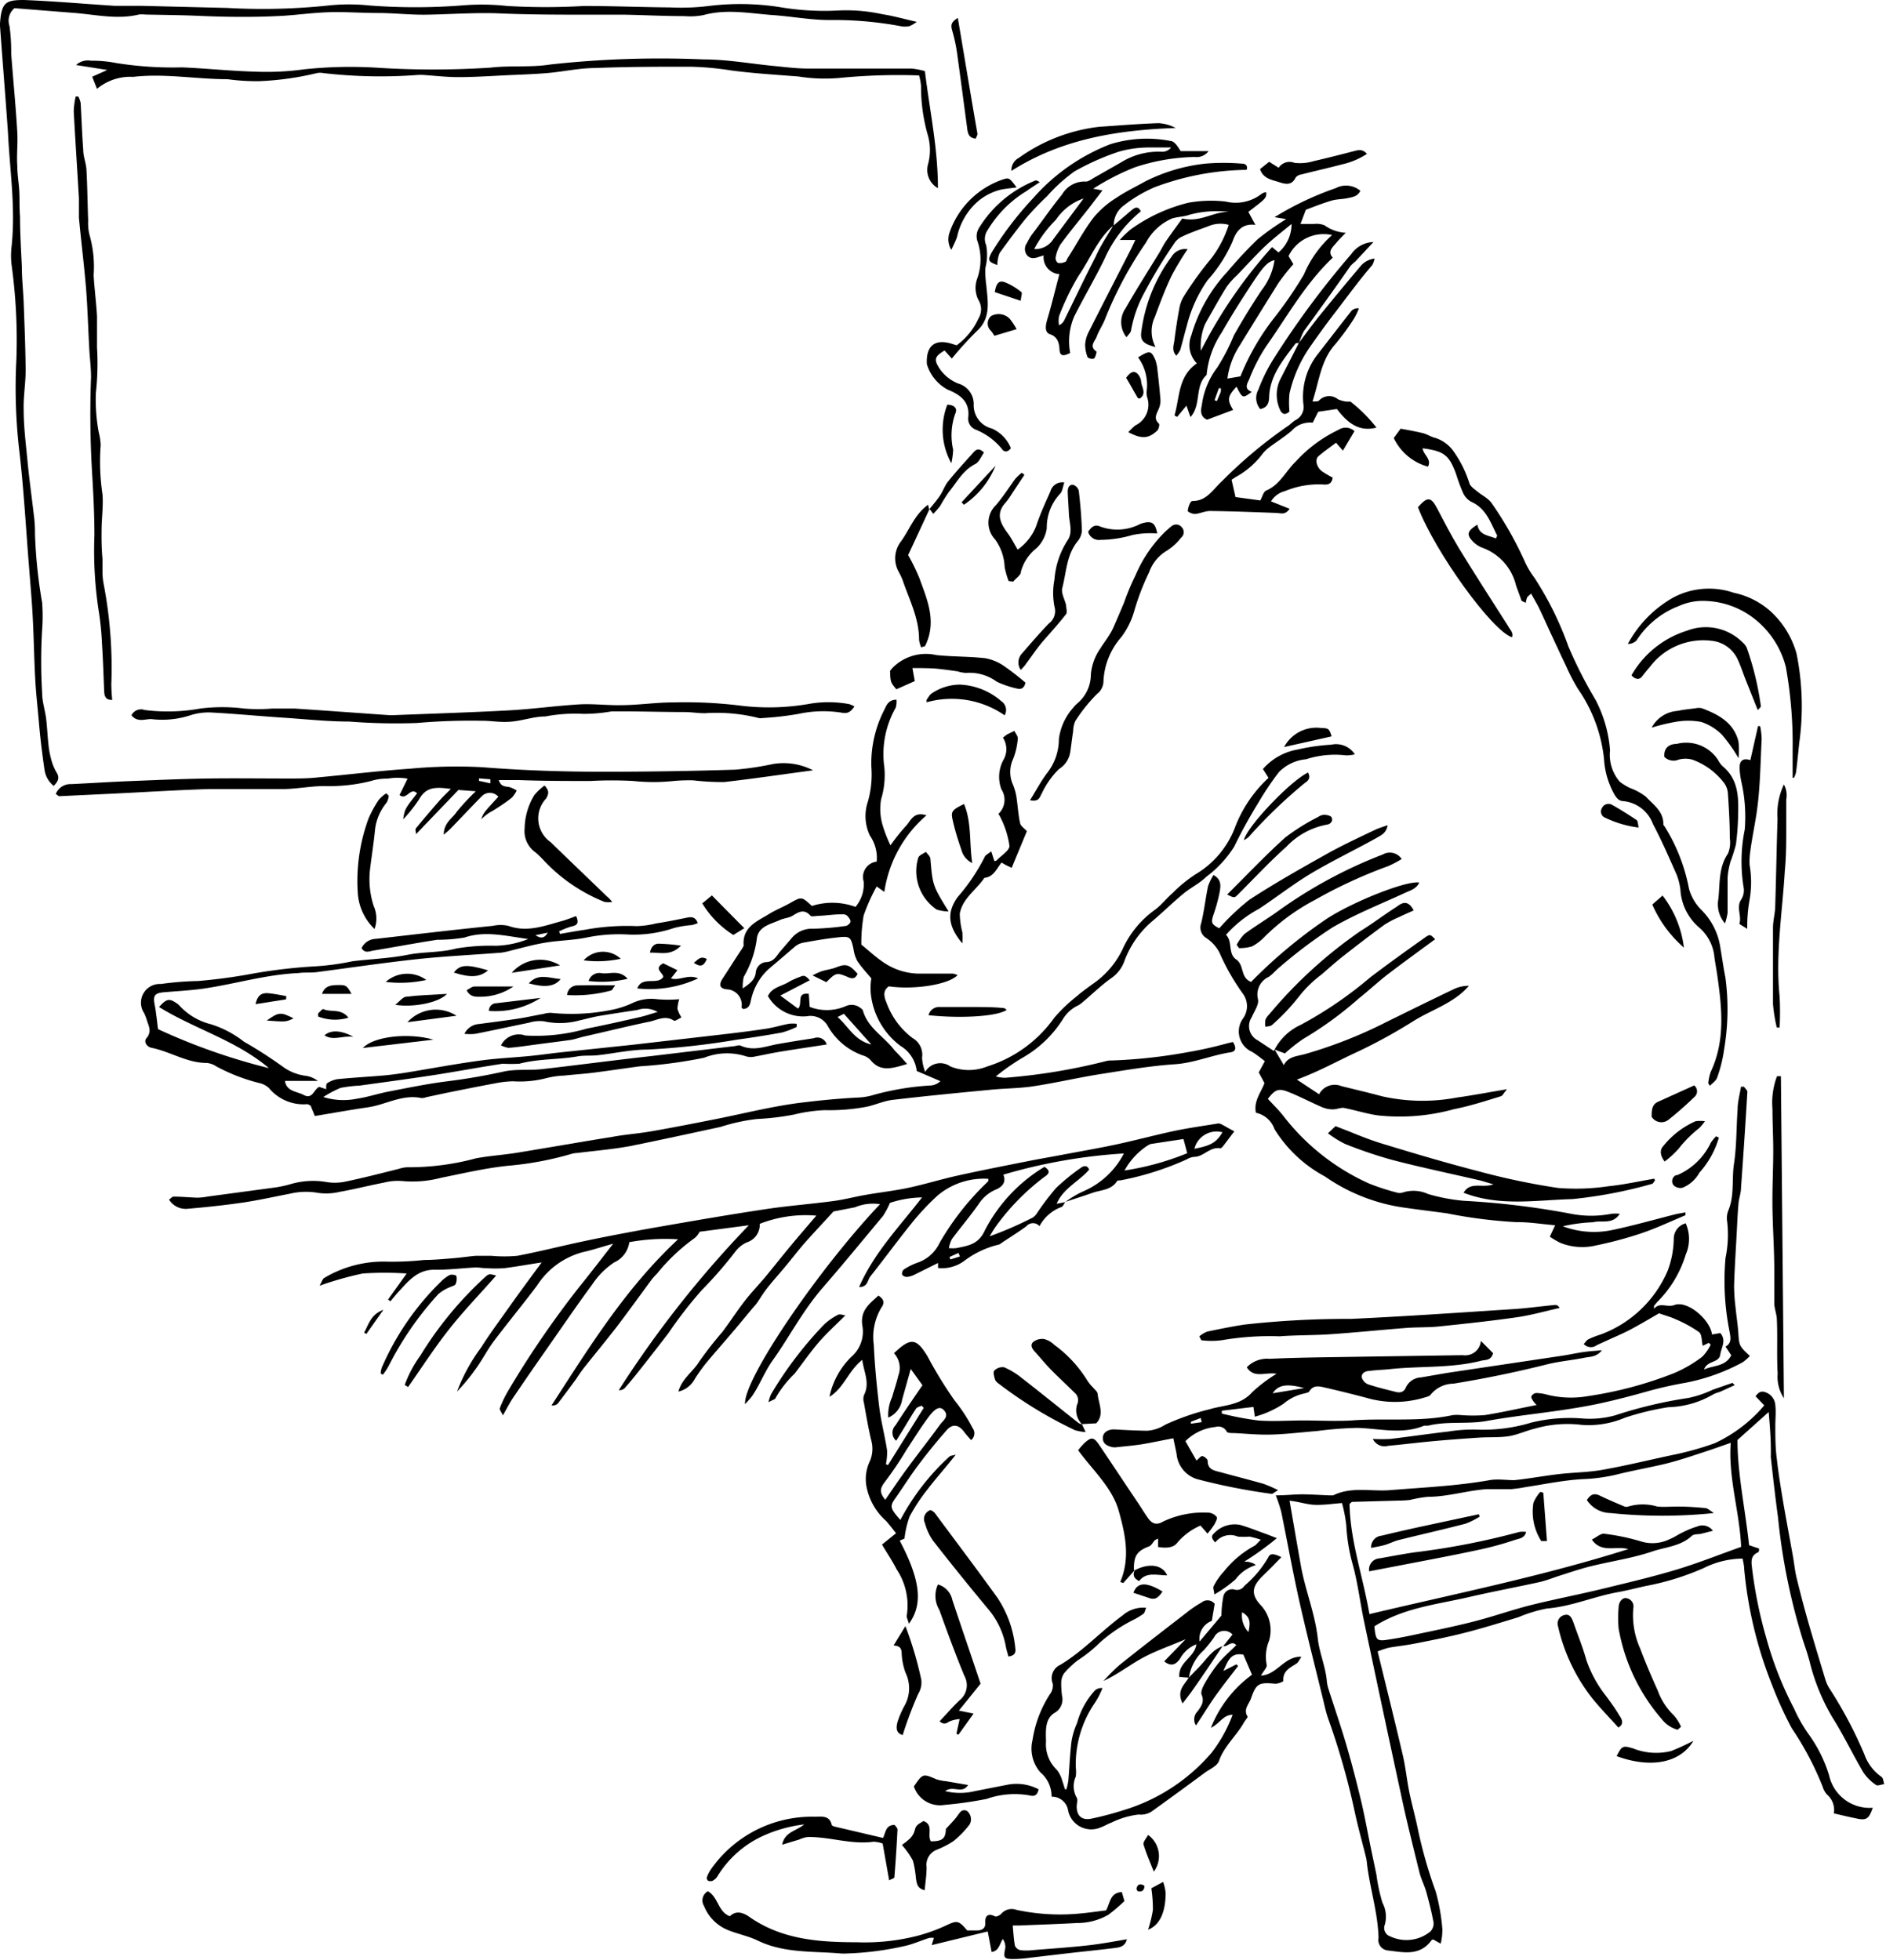 <svg xmlns="http://www.w3.org/2000/svg" viewBox="0 0 145.02 150.71">
  <title>Asset 195</title>
  <g id="Layer_2" data-name="Layer 2">
    <g id="Layer_3" data-name="Layer 3">
      <g>
        <path d="M81.91,92.43c-.1.13-.17.34-.3.38a3.13,3.13,0,0,0-1.68,1.47.66.66,0,0,0-1,0c-.61.45-1.26.85-1.89,1.27-.08.06-.17.14-.25.15a7.07,7.07,0,0,0-2.66,1.26,2.89,2.89,0,0,1-2,.54v-.39L70.34,98a1.67,1.67,0,0,1-.57.18.48.48,0,0,1-.4-.16.43.43,0,0,1,.13-.41,4.8,4.8,0,0,1,1.07-.53,2.9,2.9,0,0,0,1.67-1.5A20.69,20.69,0,0,1,76,90.82s0-.12,0-.18a5.54,5.54,0,0,0-3.89,1.27,19.1,19.1,0,0,0-2,2.13c-1.09,1.35-2.11,2.75-3.19,4.11-.22.28-.19.82-.86.81,1.14-2.62,3.07-4.61,4.84-6.89a8.27,8.27,0,0,0-2.47.42,6.13,6.13,0,0,1-.53,1c-1.53,1.84-3.05,3.69-4.62,5.5s-2.55,3.76-3.86,5.6c-.62.87-1,1.89-1.58,2.74-.14.2-.32.38-.55.64-.16-1.87,5.64-10.38,10.38-15.38a3.58,3.58,0,0,0-1.93.24l-1.65.32c-.83.91-1.55,1.67-2.24,2.45-.52.6-1,1.23-1.51,1.84s-.87,1-1.29,1.53-.56.81-.84,1.21c-.09.13-.21.25-.31.37l-1.4,1.68c-.73.86-1.48,1.71-2.2,2.57a14,14,0,0,0-.86,1.2,1.92,1.92,0,0,1-1.28,1c.28-1,1.13-1.53,1.6-2.3a28.2,28.2,0,0,1,1.78-2.28c.56-.74,1.07-1.53,1.64-2.28S58.43,98.7,59,98s1.22-1.51,1.84-2.26,1.2-1.41,1.93-2.27a9.7,9.7,0,0,0-4.35.63,1.43,1.43,0,0,1-1,1.43,2.24,2.24,0,0,0-.85.67,31.94,31.94,0,0,1-2.61,3,32.57,32.57,0,0,0-2.55,3.29c-.6.78-1.2,1.56-1.81,2.33s-1,1.28-1.56,1.91a.58.58,0,0,1-.46.16,81.7,81.7,0,0,1,10-12.68l-3.79.5a1.44,1.44,0,0,1-.37.48,14.69,14.69,0,0,0-2.9,2.74,5.8,5.8,0,0,0-.4.44c-.91,1.23-1.8,2.47-2.72,3.68-.78,1-1.6,2-2.4,3-.25.31-.48.64-.71,1-.47.63-.93,1.26-1.41,1.88a.57.57,0,0,1-.47.13c2.9-4.47,5.68-9,9.73-12.77a15.52,15.52,0,0,0-3.75.22,2,2,0,0,1-1.17,1.56,6.13,6.13,0,0,0-1.68,1.69c-1.26,1.71-2.46,3.48-3.68,5.22-.82,1.17-1.63,2.35-2.43,3.53-.25.38-.46.79-.76,1.32-.12-.26-.28-.45-.24-.55a8.79,8.79,0,0,1,.65-1.35,73.09,73.09,0,0,1,5.48-8c.86-1.06,1.69-2.15,2.59-3.3-.83.23-1.58.48-2.34.65a6,6,0,0,0-3.51,2.56c-1.08,1.44-2.23,2.83-3.31,4.26-.48.64-.85,1.35-1.3,2A15.48,15.48,0,0,1,35.14,107,13.9,13.9,0,0,1,37,103.6c.7-1.1,1.48-2.15,2.23-3.21s1.55-2.14,2.42-3.32c-1.06.16-2,.33-2.87.44a9.9,9.9,0,0,1-1.39,0c-.3,0-.6-.07-.9-.05-1,.05-2.07.19-3.1.17-1.26,0-1.94.82-2.67,1.61-.24.26-.47.54-.7.82l-.18-.14,1.43-2a24.71,24.71,0,0,0-3.38,0,25.67,25.67,0,0,0-3.32.94c.18-.31.23-.52.35-.59a8.87,8.87,0,0,1,4.88-1.26,22.39,22.39,0,0,0,2.8-.13c.73,0,1.47-.07,2.2-.13s1.19-.14,1.78-.19c.4,0,.8,0,1.2,0a11.06,11.06,0,0,0,2,0c1.77-.34,3.52-.79,5.29-1.16s3.47-.69,5.21-1c2.87-.5,5.73-1,8.61-1.43,1.72-.26,3.46-.39,5.18-.62.85-.11,1.68-.34,2.52-.48,1.08-.19,2.18-.31,3.26-.54,1.27-.27,2.52-.66,3.79-.94,1.8-.4,3.6-.75,5.41-1.11.84-.17,1.69-.31,2.53-.47,1.47-.28,3-.54,4.42-.85s2.84-.69,4.28-1c1.11-.23,2.23-.39,3.35-.57a.48.48,0,0,1,.28.05c.32.17.62.35,1,.55-.26.34-.55.73-.85,1.12-.06.08-.17.19-.23.18-.8-.13-1.28.66-2,.66a1.35,1.35,0,0,0-.57.19,22.47,22.47,0,0,1-5.11,1.62c-.1,0-.24,0-.28.09-.45.67-1.22.64-1.87.87s-1.38.46-2.07.69a7.33,7.33,0,0,1,1.37-.81,6.32,6.32,0,0,0,3.12-2.91,41.69,41.69,0,0,0-9.27,1.63c.27.65-.18,1-.66,1.18a3,3,0,0,0-1.25,1.1c-.65.92-1.38,1.78-2.05,2.68a2.52,2.52,0,0,0-.23.69,3.25,3.25,0,0,0,.57,0c.91-.19,1.71-.27,2.21-1.39a12.28,12.28,0,0,1,4.57-4.86c.47.29.39.52,0,.77a17.73,17.73,0,0,0-3.65,3.69,8.34,8.34,0,0,0-.56.88,28.56,28.56,0,0,0,3.31-1.44,1.14,1.14,0,0,0,.34-.36,20.07,20.07,0,0,1,1.45-1.91A16,16,0,0,1,83.1,89.8c.2-.15.49-.25.65.13-.77.91-2,1.43-2.5,2.63ZM91,87.58l-2.5.38a1,1,0,0,0-.27.13A5.31,5.31,0,0,0,86.47,90a21.05,21.05,0,0,0,4.82-1.33Zm3-.52a1.76,1.76,0,0,0-2.16,1.27C93.13,88.08,93.52,87.85,94,87.06ZM73.81,96.61l-.11-.27-.69.31.07.19Z"/>
        <path d="M13,92.24c.14-.1.24-.23.35-.23.61,0,1.22.06,1.83.08A5.05,5.05,0,0,0,16,92l5.27-.71a9.75,9.75,0,0,0,1.07-.24A6.15,6.15,0,0,1,25,90.87a4,4,0,0,0,1.49,0c1.4-.29,2.79-.65,4.19-1a2.28,2.28,0,0,1,.69-.12,19.64,19.64,0,0,0,5.24-.69c1.05-.19,2.12-.26,3.18-.43,2.44-.4,4.88-.83,7.32-1.22C48,87.24,49,87.17,50,87c1.58-.27,3.15-.58,4.72-.89,2.23-.43,4.42-1,6.68-1.3,1.52-.19,3-.34,4.58-.42a4.67,4.67,0,0,0,1.19-.2,20.78,20.78,0,0,1,4.44-.73,1.19,1.19,0,0,0,.7-.33l-1.82-.78a2.59,2.59,0,0,0-1.25-1.93,5.78,5.78,0,0,1-2.28-4A4.49,4.49,0,0,1,67,75.23c-.33-.4-.75-.84-1.08-1.34a2.69,2.69,0,0,1-.29-.92c-.21-.94-.26-1-1.25-.89s-1.77.25-2.65.41a1.41,1.41,0,0,0-.61.3q-1,.86-2.05,1.75a4.5,4.5,0,0,0-1.27,2.13c-.11.34-.07.85-.62.91-.06,0-.16-.08-.16-.12a1.19,1.19,0,0,0-1.16-1.39c-.55-.08-.6-.37-.28-.85.51-.78,1-1.56,1.52-2.34,0-.06.09-.12.08-.18-.11-1.46,1.08-1.87,2-2.45.51-.31,1.08-.53,1.6-.83.86-.48.86-.49,1.65.24a5.16,5.16,0,0,1,3.35.07,2.67,2.67,0,0,0,.63-1.95,1.19,1.19,0,0,1,1-1.53,3,3,0,0,0-.52-2,3.48,3.48,0,0,1-.15-2.63A7.73,7.73,0,0,0,67,58.93,9,9,0,0,1,68,54.57c.17-.35.31-.76.93-.77a1.62,1.62,0,0,1-.06.62A7.23,7.23,0,0,0,68,59a6.4,6.4,0,0,1-.25,2.46,4.38,4.38,0,0,0,.12,2A11,11,0,0,0,68.47,65a15.43,15.43,0,0,1,1.17-1.47c.38-.38.58-1.17,1.6-.84A9.56,9.56,0,0,0,68,68.58l-.59-.42a14.12,14.12,0,0,0-1,2.23,12.25,12.25,0,0,0-.18,2.24c.59.48,1.07.93,1.61,1.3a4.93,4.93,0,0,0,2.71.93c.9,0,1.81,0,2.71,0a1.38,1.38,0,0,1,.37.12c-.7.73-3.33,1.14-5.29.86-.47.34-.37.78-.18,1.24a5.93,5.93,0,0,0,2,2.73,1.48,1.48,0,0,1,.74,1.52,3.62,3.62,0,0,0,.24,1.09A1.34,1.34,0,0,1,73.08,82a3.77,3.77,0,0,0,2.83,0,9.94,9.94,0,0,0,5.16-3.75,12.51,12.51,0,0,1,1.73-1.65c.37-.33.79-.62,1.19-.92A6.74,6.74,0,0,0,86.31,73a7.57,7.57,0,0,1,2.53-3.07c.48-.36.85-.85,1.3-1.24a10.65,10.65,0,0,1,1.78-1.46,7.13,7.13,0,0,0,3-3.5,10.09,10.09,0,0,1,2.62-3.92l-.43-.68a4.58,4.58,0,0,1,2.68-1.5,15.31,15.31,0,0,1,2.57-.37,1.73,1.73,0,0,1,1.82.74,2.61,2.61,0,0,1-.69.08,7.24,7.24,0,0,0-3.06.3,3.31,3.31,0,0,0-2.1,1,22.57,22.57,0,0,0-1.6,2.39A37.49,37.49,0,0,0,94.9,65.1a8.63,8.63,0,0,1-2.15,2.32c-.51.51-1.2.83-1.76,1.3-.85.7-1.63,1.48-2.47,2.18A7.41,7.41,0,0,0,86.42,74a2.69,2.69,0,0,1-1,1.23c-.78.56-1.47,1.24-2.21,1.86a1.73,1.73,0,0,1-.42.27,2.74,2.74,0,0,0-1.06,1,8.83,8.83,0,0,1-3,2.91,16.49,16.49,0,0,0-2.16,1.5,2.92,2.92,0,0,0,.72.1A45.67,45.67,0,0,0,85,81.6a1.54,1.54,0,0,1,.5-.06,39.8,39.8,0,0,0,5.78-.63,31.47,31.47,0,0,0,3.13-.7l.39-.09c.24.36.29.72-.17.79-1.45.22-2.8.82-4.29.92-1.92.13-3.83.46-5.74.76-1.71.27-3.4.67-5.12.93-1.09.17-2.19.16-3.29.27-2.52.24-5,.48-7.56.78-.75.09-1.47.46-2.22.57a15.63,15.63,0,0,1-3,.22,12,12,0,0,0-2.36.34,19.94,19.94,0,0,1-2.84.34,14.59,14.59,0,0,0-2.81.61c-2.31.5-4.61,1-6.93,1.47-1.34.25-2.71.36-4.06.53a2.25,2.25,0,0,0-.39.05,25.13,25.13,0,0,1-5,.94c-1.71.18-3.41.58-5.1.92a8.62,8.62,0,0,1-3,.25,4.23,4.23,0,0,0-1.39.12c-1.14.22-2.26.51-3.4.71a4.47,4.47,0,0,1-1.68.08,5.33,5.33,0,0,0-2.18.07c-1.21.23-2.4.5-3.62.68-1.39.2-2.78.35-4.18.47A1.51,1.51,0,0,1,13,92.24ZM57.11,76c.58-.39.92-.66,1-1.18a.88.88,0,0,1,.74-.84c.68,0,.86-.51,1.2-.89l.86-1a2,2,0,0,1,1.58-.68A20.74,20.74,0,0,0,65,71.2c.15,0,.38-.2.4-.33s-.14-.34-.27-.47a.55.55,0,0,0-.38-.1c-.59,0-1.18.09-1.77.12-.22,0-.55.08-.65,0-.49-.56-.91-.31-1.4,0-.28.16-.64.18-.94.31-.73.34-1.7.48-1.8,1.48a7.82,7.82,0,0,1-1,2.9A3.52,3.52,0,0,0,57.11,76Z"/>
        <path d="M136,108.57l-2.4,2.15c0,2.63.6,5.32.89,8.09l.77.26c0,.11,0,.26-.08.29-.43.19-.53.48-.49.95a33.58,33.58,0,0,0,1.11,5.58,27.23,27.23,0,0,0,2.15,5.48,11.26,11.26,0,0,0,1.14,2,10.78,10.78,0,0,1,1.55,3.12A3.19,3.19,0,0,0,144,139c-.29.84-.48,1-1.26.82-.55-.11-1.1-.24-1.73-.39a1.56,1.56,0,0,0-.52-1.44,1.61,1.61,0,0,1-.34-.61,23.44,23.44,0,0,0-2.38-4.5,29.09,29.09,0,0,1-1.53-3.37,31.9,31.9,0,0,1-2.13-8.94c0-.23-.07-.45-.11-.73a6.82,6.82,0,0,0-3,.73,20.29,20.29,0,0,1-4.46,1.38c-.73.16-1.45.35-2.18.48-1.82.33-3.54,1.1-5.42,1.25a11,11,0,0,0-2.19.67c-1.36.41-2.72.84-4.1,1.19s-2.52.57-3.78.82c-.68.14-1.38.21-2.07.33a6.84,6.84,0,0,0-.87.29c.66,2.71,1.32,5.34,1.94,8,.21.9.3,1.83.48,2.74s.49,2,.69,3a35.15,35.15,0,0,0,1.35,4.7,15.25,15.25,0,0,1,.52,2.94,4.73,4.73,0,0,1-.13,1.09l-.57-.32s-.1,0-.14.06c-.9,1.24-2.16.92-3.37.78A.81.81,0,0,1,106,149c-.05-1.92-.65-3.75-.88-5.63a4.23,4.23,0,0,0-.07-.5c-.3-1.23-.65-2.45-.91-3.69a55.81,55.81,0,0,0-2-7c-.19-.53-.3-1.09-.44-1.65-.61-2.5-1.25-5-1.81-7.5-.5-2.25-.91-4.52-1.37-6.78a12.35,12.35,0,0,0-.42-1.27c.76,0,1.4-.08,2-.08s1.4.05,2.11.08c.1,0,.22,0,.3,0,1.39-.69,2.9-.29,4.35-.4,2.57-.21,5.14-.32,7.68-.77.62-.11,1.27,0,1.9,0,1.16-.12,2.31-.34,3.46-.47s2.21-.13,3.29-.32c1.81-.32,3.6-.76,5.39-1.14a23.1,23.1,0,0,0,3.27-.91,11.1,11.1,0,0,0,3.81-2.91l-.67-.7c.21-.29.41-.44.76-.31a1.13,1.13,0,0,1,.76,1c.06.52,0,1.05,0,1.58,0,.86,0,1.72.12,2.58.12,1.09.3,2.18.48,3.26.24,1.41.51,2.82.76,4.23.1.56.15,1.13.29,1.68q.42,1.73.91,3.44c.42,1.46.86,2.91,1.3,4.36a2.81,2.81,0,0,0,.35.72,33.09,33.09,0,0,1,2.64,5,3.53,3.53,0,0,0,1.31,1.72c.14.09.15.38.22.57-.21,0-.5.15-.63.06a3.51,3.51,0,0,1-1-1c-.81-1.38-1.5-2.83-2.35-4.18a15.77,15.77,0,0,1-1.77-4.34c-.14-.52-.3-1-.48-1.53a47.43,47.43,0,0,1-1.94-9.5c-.21-1.56-.39-3.12-.56-4.68C136.19,110.93,136.11,109.87,136,108.57ZM105.3,124.11c6.69-1.59,13.29-2.91,19.91-5-1-.27-2.06.34-2.81-.73.36-.18.68-.48.95-.45a16.84,16.84,0,0,1,2.93.62,3,3,0,0,0,2.12-.21c.34-.13.64-.36,1-.52a6.9,6.9,0,0,1,1.11-.45,1,1,0,0,1,1.2.33l-.89.23c-.26.06-.59,0-.76.19-.86.78-2,.83-3,1.17-1.53.52-3.16.75-4.74,1.14-.77.19-1.53.45-2.29.69-.54.17-1.07.39-1.62.52-1.82.4-3.65.74-5.46,1.16-2.48.57-5.05.83-7.27,2.25.11,1.11.17,1.17,1.2,1,.53-.08,1.05-.18,1.58-.29,1.59-.34,3.2-.66,4.78-1.06s2.93-.89,4.42-1.27c1.88-.47,3.78-.83,5.66-1.29s3.77-.9,5.62-1.46c1.65-.5,3.25-1.14,4.94-1.74-.11-2.67-1-5.3-.8-8-.69.24-1.3.46-1.91.66-1.1.36-2.2.74-3.32,1s-2.4.49-3.59.79a13.28,13.28,0,0,1-2.54.34c-1.49.08-3,.4-4.45.62a10.23,10.23,0,0,1-1.06.15c-.63,0-1.27,0-1.9,0-1.52.11-3,.59-4.52.59a9.81,9.81,0,0,0-1.37.24,7.71,7.71,0,0,1-.89.05l-3.56.1c-.05,0-.1.08-.2.16C103.82,118.48,104.79,121.16,105.3,124.11Zm-6.14-8.71c.3,1.74.58,3.36.87,5,.34,1.89,1.09,3.67,1.3,5.6.12,1.07.58,2.11.69,3.21a2.9,2.9,0,0,0,.11.59c.45,1.42.94,2.83,1.36,4.25s.8,2.89,1.15,4.34c.27,1.13.48,2.28.71,3.42.16.78.33,1.57.49,2.35a13.24,13.24,0,0,0,.46,2.14,2.29,2.29,0,0,1,.18,1.7.68.68,0,0,0,.42.89,2.91,2.91,0,0,0,3.09-.38.89.89,0,0,0,.24-.68c-.14-.78-.34-1.56-.55-2.33-.14-.51-.4-1-.53-1.51-.49-2-1-4-1.42-6q-1.44-6.65-2.84-13.31c-.31-1.46-.49-3-.88-4.4a13.82,13.82,0,0,1-.49-3,11.16,11.16,0,0,0-.33-1.71c-.69.05-1.32.15-2,.14S99.93,115.47,99.16,115.39Z"/>
        <path d="M91.15,110.81,92,112.3c.19-.15.34-.36.46-.34s.4.22.4.35c0,.71.52.76,1,.89,1.1.3,2.2.58,3.29.89a10.6,10.6,0,0,1,1.13.49c-.28.15-.42.3-.52.28a47.45,47.45,0,0,1-5.68-1.12,2.24,2.24,0,0,1-1.61-1.95c-.07-.38-.16-.76-.25-1.2-.86.16-1.63.33-2.41.46-.63.1-1.26.15-1.89.22a1.16,1.16,0,0,1-.4,0c-.37-.09-.72-.24-.72-.7s.45-.69.94-.66c.83.05,1.66.09,2.49.1a3,3,0,0,0,1.38-.47A18.82,18.82,0,0,1,93,108.36c1.1-.33,2.39-.29,3.28-1.31a11.51,11.51,0,0,1,1.88-1.42c-.87-.15-1.73.39-2.29-.5a2.18,2.18,0,0,1,1.75-.65c1.87-.09,3.74-.11,5.62-.14l9.24-.14a1.21,1.21,0,0,0,1.39-1.1l.94.95c-.17.59-.59.49-.93.58-2.32.59-4.71.39-7.07.65-.5.05-1,.06-1.5.13-.3,0-.66.16-.59.53a.83.83,0,0,0,.5.51c.7.23,1.41.4,2.13.58.32.08.6,0,.74-.32a1.34,1.34,0,0,1,1.17-.8c.79-.13,1.58-.28,2.37-.4l8.44-1.26c.56-.08,1.12-.21,1.68-.29s.85-.08,1.43-.14c-.44.55-.94.49-1.36.58-.94.19-1.91.27-2.84.5q-3.58.9-7.22,1.49a2.29,2.29,0,0,0-1.75.84c-.09.14-.34.18-.52.24a7.83,7.83,0,0,1-4.45,0c-1-.26-2.07-.53-3.12-.77-.44-.1-.93-.25-1.25.29-.05.09-.23.11-.36.15a3.64,3.64,0,0,0-1.61.79,7.63,7.63,0,0,1-2.21,1l-.11-.75-2.43.29,0,.22a24.47,24.47,0,0,0,2.78.53c1.16.09,2.33,0,3.5,0s2.47.07,3.7,0c2.58-.2,5.2.14,7.76-.41a3.52,3.52,0,0,1,.69,0,12,12,0,0,0,1.78,0c1.32-.21,2.62-.51,4-.78a1.77,1.77,0,0,1-.24-.26c-.08-.13-.21-.3-.17-.4a.48.48,0,0,1,.37-.26,3.48,3.48,0,0,1,.89.14,7.58,7.58,0,0,0,3.08.1,29.8,29.8,0,0,0,6.66-1.78,10.08,10.08,0,0,0,2.14-1.25,3.36,3.36,0,0,0,.65-.93l-.15-.14-.46.23c-.09-.36-.06-.88-.28-1.05a9.91,9.91,0,0,0-1.82-1c-.34-.16-.7-.25-1.26-.45-.61.35-1.39.82-2.2,1.25-.55.29-1.12.53-1.69.79l-.9.41a.74.74,0,0,1-1-.09c.13-.13.22-.3.37-.37a7,7,0,0,1,.93-.36,9,9,0,0,0,5.15-4.9,7.27,7.27,0,0,0,.47-2.44,1.23,1.23,0,0,1,.92-1.21,3,3,0,0,1,0,2.41,8.69,8.69,0,0,1-2.19,3.64l-.25.3s0,.06,0,.22c.47-.54,1-.07,1.58-.29,1-.37,2.75,1.14,2.88,2.27l.64-.11c.48.55.09,1.09,0,1.63-.07.69-1,.45-1.25,1.17.78-.34,1.63-.21,2.09-1.09l-.44-.67c.51-.28.38-.74.3-1.21a19.78,19.78,0,0,1-.3-5.6,8.88,8.88,0,0,0,.13-2.78,1.62,1.62,0,0,1,.09-.89c.48-1.15.25-2.38.43-3.57.21-1.38.18-2.8.28-4.2,0-.58.17-1.15.26-1.73l.23,0c.09.13.27.27.26.4q-.22,3.7-.49,7.39c0,.4-.16.79-.19,1.19-.07.76-.1,1.52-.14,2.29-.07,1.33-.16,2.65-.2,4a13.69,13.69,0,0,0,.11,1.68c.06.63.16,1.26.21,1.89.07,1.08.06,1.08.89,1.86a3.19,3.19,0,0,1-.56.49,15.18,15.18,0,0,1-4.38,1.57,29.66,29.66,0,0,0-3,.68c-1.17.33-2.36.64-3.55.9-1,.22-2,.38-3,.53-1.9.28-3.81.48-5.7.82-1.51.28-3.05,0-4.55.37-.09,0-.21,0-.3,0-1.69.7-3.42.22-5.13.17a28.26,28.26,0,0,0-3.09.24c-1.13.09-2.25.23-3.38.27s-2-.06-3-.11c-.2,0-.5,0-.57-.09a.73.73,0,0,0-.88-.38A3.8,3.8,0,0,0,91.15,110.81Zm9.13-4.08c-1.33-.36-2-.25-2.42.4Zm-7.88,2.62-.07-.32-.76.29,0,.15Z"/>
        <path d="M98,80.69l.72,1.21c.32-.67,1-.68,1.62-.85a35.22,35.22,0,0,0,6.33-2.5c1.71-.84,3.41-1.68,5.13-2.5a2.62,2.62,0,0,1,1.15-.25c-1.14,1.32-2.8,1.81-4.2,2.67a41.08,41.08,0,0,1-4.34,2.39c-1.53.7-3,1.53-4.69,2.15l1.71,1.13a1.35,1.35,0,0,1,1.71-.63c1,.25,2.08.5,3.11.78a14.22,14.22,0,0,0,5.78.1c1.22-.17,2.42-.4,3.85-.64-.25.29-.34.5-.47.54-1.2.37-2.41.76-3.63,1a15.61,15.61,0,0,1-5.85.47c-.89-.13-1.75-.41-2.64-.58-.25,0-.54.12-.81.12a2.12,2.12,0,0,1-.8-.16c-.89-.38-1.74-.84-2.64-1.19-.74-.29-1-.17-1.55.54.39.43.82.84,1.18,1.3a17.25,17.25,0,0,0,6.62,5.22,17.9,17.9,0,0,0,2.09.68.75.75,0,0,0,.49,0,2.67,2.67,0,0,1,1.94.12,14.4,14.4,0,0,0,2.74.52,61.94,61.94,0,0,1,8.26,1,8.08,8.08,0,0,0,3.09,0,2.92,2.92,0,0,1,.65,0c-.56.86-1.41.47-2.06.65a12.12,12.12,0,0,0-2.32.31,6.83,6.83,0,0,0,3.88.27c1.6-.34,3.18-.79,4.76-1.19.25-.06.51-.1.79-.15,0,.12,0,.21,0,.22-1.13.47-2.24,1-3.4,1.39a30,30,0,0,1-3.47.93,4.53,4.53,0,0,1-2.76-.2,7.35,7.35,0,0,1-.8-.47l.41-.88c-1.05-.09-2-.25-3-.24a37.87,37.87,0,0,1-5.34-.68c-1.05-.14-2.11-.27-3.16-.42a14.11,14.11,0,0,1-6.2-2.41A10.23,10.23,0,0,1,98,86.82a1.94,1.94,0,0,0-1.43-1.26c-.18-.91.38-1.53.66-2.28l-.44-.82.47-.87c-.34-.25-.64-.51-1-.72a1.71,1.71,0,0,1-.68-2.56,1.62,1.62,0,0,0,0-1.89,17.06,17.06,0,0,1-1.81-3.17,3,3,0,0,0-1.07-1.16A.94.94,0,0,1,92.36,71c.23-.94.33-1.9.53-2.85a4.05,4.05,0,0,1,.42-.87c.67.37.54.92.46,1.38a12.84,12.84,0,0,1-.48,1.72c-.18.59-.13.68.46,1a17.49,17.49,0,0,1,2.32-2.2c1.9-1.24,3.88-2.36,5.86-3.47,1.22-.69,2.5-1.28,3.77-1.89.29-.14.6-.23,1-.37-.1.64-.55.79-.89,1-1.66.92-3.37,1.74-5,2.71-1.37.82-2.64,1.82-4,2.72a9.14,9.14,0,0,0-2.54,2c.53.51.13,1.45.78,1.89s.3,1.4,1.15,1.73a38,38,0,0,1,5.84-4.87c2.06-1.33,6.13-2.94,7.09-2.77-.2.45-.61.58-1,.75-1.9.88-3.86,1.65-5.67,2.7a36.84,36.84,0,0,0-4,3c-.32.25-.57.57-.9.8a1.49,1.49,0,0,0-.83,1.72c.09.4-.28.92-.48,1.38a1.23,1.23,0,0,0,.46,1.78l1.24.82Z"/>
        <path d="M24.86,84.35a5.15,5.15,0,0,0,2.58.13c.82-.12,1.62-.39,2.44-.55,1.5-.29,3-.6,4.52-.79s2.9-.43,4.34-.75c1-.21,2-.07,3-.19,2.79-.32,5.57-.69,8.36-1l6.26-.75c.2,0,.43-.12.59-.05,1,.45,1.9.05,2.85-.12s1.85-.31,2.77-.45a.75.75,0,0,1,1,.48c-1.27.2-2.47.37-3.66.57-.61.1-1.22.24-1.83.35a1.34,1.34,0,0,1-.69,0,4.77,4.77,0,0,0-3.25.1,36,36,0,0,1-4.94.66c-1.22.16-2.44.35-3.66.5-.71.09-1.43.13-2.14.21A6.6,6.6,0,0,0,42,82.9a8.09,8.09,0,0,1-2.56.24,8,8,0,0,0-1.38.16c-1.24.23-2.48.48-3.72.73l-1.55.33a1.06,1.06,0,0,1-.39.07c-1.46-.31-2.73.51-4.1.71s-2.69.44-4.09.67L23.88,85c-.08,0-.17-.11-.26-.1a3.44,3.44,0,0,1-2.93-1.23,1.58,1.58,0,0,0-.69-.38,14.14,14.14,0,0,1-3.36-1.29,1.56,1.56,0,0,0-.75-.27c-1.51,0-2.79-.87-4.22-1.16-.41-.08-.63-.49-.41-.74.47-.55.13-1,0-1.49a3.38,3.38,0,0,0-.19-.46,1.44,1.44,0,0,1,1.29-2.22,24.31,24.31,0,0,1,2.88-.23,42.84,42.84,0,0,0,4.26-.58,41.08,41.08,0,0,1,4.76-.55,19.3,19.3,0,0,0,2.85-.39c1.42-.17,2.86-.22,4.26-.5,1.23-.24,2.49-.15,3.72-.48a15.59,15.59,0,0,1,3-.21,7.18,7.18,0,0,0,2.53-.52c-1.79-.24-3.32-.65-4.91-.11a12.61,12.61,0,0,1-2.09.17c-1.64.25-3.27.56-4.91.83-.31.05-.65.24-.91-.19a1.25,1.25,0,0,1,1.09-.71c3-.34,6-.7,9-1a2.75,2.75,0,0,1,1.2,0c1.44.52,2.76,0,4.11-.37.37-.1.73-.25,1.1-.38.28.63,0,.72-.44.82a6.92,6.92,0,0,0-.87.35l.07.2c.64-.11,1.28-.23,1.92-.32a17.82,17.82,0,0,1,4-.28A7.15,7.15,0,0,0,50.46,71c.79-.12,1.57-.28,2.36-.44.35-.07.66-.07.83.42a3.33,3.33,0,0,1-.45.15,7.67,7.67,0,0,0-1.36.22,9.62,9.62,0,0,1-3.65.5,12.35,12.35,0,0,0-3,.22c-1.06.23-2.17.23-3.25.41-.88.14-1.75.39-2.62.6a5.44,5.44,0,0,1-.78.17c-2.16.17-4.32.27-6.47.5-2.58.28-5.15.66-7.73,1-.46.06-.93,0-1.4.07-2.52.11-4.92.86-7.4,1.21-1,.13-1.92.18-2.88.26-.78.06-.91.26-.76,1,.11.57.16,1.15.25,1.84a47.28,47.28,0,0,0,8.53,3c-2.54-2.15-5.7-3-8.45-4.7.55-.62.77-.67,1.28-.34a2.37,2.37,0,0,1,.24.18,4.87,4.87,0,0,0,2.45,1.48,7.91,7.91,0,0,1,2.55,1.34A33.52,33.52,0,0,1,21.72,82a3.78,3.78,0,0,0,1.72.71,2,2,0,0,1,1,.4H21.91c.12.82.91.8,1.44,1.08.68.37.78-.42,1.19-.62l.54.18c0-.17,0-.4.05-.44a2,2,0,0,1,.8-.33c1.16-.12,2.33-.18,3.49-.28.59-.05,1.18-.13,1.76-.22,1.91-.31,3.81-.67,5.73-.93,1.29-.18,2.59-.23,3.88-.36.73-.07,1.46-.18,2.19-.26l5.78-.61,6.76-.78c1.13-.13,2.26-.27,3.38-.44.59-.09,1.17-.27,1.75-.38a2.36,2.36,0,0,1,.61,0l0,.24a6.51,6.51,0,0,1-1.13.43c-1.15.21-2.3.39-3.46.55a58.82,58.82,0,0,1-6.86.76c-1.29,0-2.58.3-3.87.44-.5.05-1,0-1.5.08-1.49.27-3,.17-4.51.57a12.06,12.06,0,0,1-1.28,0c-1.72.26-3.42.58-5.14.85-1.94.3-3.89.56-5.84.83a10.55,10.55,0,0,0-1.49.18A8.73,8.73,0,0,0,24.86,84.35ZM42.12,71.71l-.95.2C41.48,72.09,41.8,72.26,42.12,71.71Z"/>
        <path d="M1.11.63A1.26,1.26,0,0,0,.73,2,14.17,14.17,0,0,1,.86,4.12c.15,2,.35,4,.47,6.05.05.85-.06,1.72,0,2.58,0,.63.11,1.26.15,1.89s0,1.33.06,2c0,1.29.08,2.58.14,3.86,0,1,.12,2,.15,3,.06,1.66.13,3.32.14,5,0,1-.18,2-.15,3,0,1.32.17,2.64.3,4s.32,2.7.47,4a10,10,0,0,1,.1,1.53,37.7,37.7,0,0,0,.55,5.31,14.18,14.18,0,0,1,0,2.06,40.63,40.63,0,0,0,0,4.88c0,.68.23,1.34.31,2s.11,1.46.2,2.18A7.07,7.07,0,0,0,4,58.61a4,4,0,0,0,.37.82c.24.4.07.68-.24,1a1.94,1.94,0,0,1-.71-1.26C3.25,58,3.1,56.82,3,55.63s-.23-2.26-.29-3.4c-.09-1.63-.11-3.27-.2-4.9-.07-1.3-.19-2.6-.29-3.9-.24-3-.4-5.94-.75-8.89a41.83,41.83,0,0,1-.21-6.9,42.32,42.32,0,0,0-.37-7.28,6.15,6.15,0,0,1,0-1.4c.32-3-.14-5.88-.28-8.81C.42,7.44.2,4.74,0,2a1.5,1.5,0,0,1,0-.2C.11.18.45,0,1.84,0c2.33.09,4.66.3,7,.45.7,0,1.41,0,2.11,0l6.52.16A48.65,48.65,0,0,0,25.28.42a14.82,14.82,0,0,1,3.11,0,46.78,46.78,0,0,0,7.1,0A18,18,0,0,1,39,.46a51.27,51.27,0,0,0,5.9,0c2.21,0,4.42.09,6.63.11a17.45,17.45,0,0,0,2.89-.1,19.74,19.74,0,0,1,5.5.07,20.37,20.37,0,0,0,4.68.26,13.12,13.12,0,0,1,3.28.3c.85.13,1.67.37,2.61.58a2.4,2.4,0,0,1-.56.33,1.68,1.68,0,0,1-.69,0,28,28,0,0,0-5.47-.47c-1.45,0-2.9-.28-4.35-.38-1.78-.13-3.55-.49-5.33,0a5.24,5.24,0,0,1-1.45.08c-1.53,0-3.06-.08-4.6-.11-.86,0-1.72,0-2.59,0-2.43,0-4.86,0-7.29-.11-1.8-.05-3.58.08-5.37.11C31.54,1.15,30.3,1,29.06,1s-2.53-.1-3.8-.06-2.52.23-3.78.29c-2,.1-4,.08-5.93,0-1.46-.07-2.92-.08-4.38-.11a2,2,0,0,0-.5,0c-1.67.4-3.32,0-5-.13S2.66.75,1.11.63Z"/>
        <path d="M91.45,129l-.77-.06c-.09-1.15,1.18-1.48,1.31-2.51a2.45,2.45,0,0,0-1.26,1.12c-.31.43-.67.63-1.21.19l1.65-1.7c-1.24.53-2.33.9-3.32,1.44s-1.9,1.26-3,1.77A14.39,14.39,0,0,1,86.11,128c1.75-1.4,3.52-2.76,5.29-4.13a8.52,8.52,0,0,1,1-.66.7.7,0,0,1,1,.11l-.22,1.31a1.47,1.47,0,0,0-.94,1.59l1.68-2a8.21,8.21,0,0,1,.15-1.48.69.69,0,0,1,.85-.52.67.67,0,0,0,.77-.29,8.35,8.35,0,0,0,1.84-2.2c.13-.3.41-.29,1,0-.46.47-.89.92-1.34,1.35-.83.79-1.13,1.42-.22,2.37a2.83,2.83,0,0,1,.61,2.71,3.24,3.24,0,0,0-.18,1.85c.06.17-.24.47-.44.83,1.25-.07,1.78-1.5,3.11-1.45-.17.24-.24.44-.39.53-.51.32-1.05.57-1,1.32,0,.07-.43.24-.65.22-1.25-.12-1.44,0-1.84,1.14-.15.44-.62.84-.25,1.4,0,.06-.22.31-.31.48-.57,1-1.5,1.78-1.9,2.92-.12.35-.61.59-1,.84q-2.08,1.54-4.18,3.05a1.55,1.55,0,0,1-1,.23,6.44,6.44,0,0,0-2.09.62c-.28.1-.54.27-.83.37a1.81,1.81,0,0,1-2.51-1.36,1.25,1.25,0,0,0-1.26-1,2.42,2.42,0,0,0-.87-1.88,2.78,2.78,0,0,1-.6-2.46,9,9,0,0,1,1.34-3.54,1.11,1.11,0,0,0,.22-.81,1.12,1.12,0,0,1,.58-1.45c1.76-1.06,3.14-2.59,4.79-3.8a2.42,2.42,0,0,1,1.81-.59c-.08.19-.1.38-.2.46a6.64,6.64,0,0,1-.68.42,11.89,11.89,0,0,0-2.66,1.78,10.47,10.47,0,0,1-1.7,1.37,6.9,6.9,0,0,0-1.06,1,1.32,1.32,0,0,0-.23.73,7.49,7.49,0,0,0,.06,1,1.19,1.19,0,0,1-.58,1.33c-.76.47-.66,1.42-.65,2.21a2.71,2.71,0,0,0,.83,2.16,2.34,2.34,0,0,1,.43.88c.08.2.13.41.2.62H82a5.18,5.18,0,0,0,.15-.68c.08-1,.12-2,.24-3a5.75,5.75,0,0,1,.43-1.42,6.09,6.09,0,0,1,1.37-2.5.73.73,0,0,1,.58-.18,6,6,0,0,1-.56,1.1,8.37,8.37,0,0,0-1.49,5,2.77,2.77,0,0,1,0,.7,1.77,1.77,0,0,0,.07,1.62c.1.17,0,.45,0,.68,0,.75.42,1.09,1.16.93a24.82,24.82,0,0,0,2.42-.64,14.36,14.36,0,0,0,6.79-4.42,11.13,11.13,0,0,0,1.62-2.92c-.73,0-1,.69-1.67,1a9.29,9.29,0,0,1,3.16-4.08l-.66-1.54c-1-.2-1.2.52-1.54,1.25l1-.51.13.13c-.56.73-1.13,1.45-1.67,2.2s-1,1.53-1.57,2.37a.87.87,0,0,1,.13-1.09c.26-.37.54-.71.31-1.26-.1-.23.1-.65.26-.92a11.45,11.45,0,0,1,1.07-1.57c.4-.47.87-.88,1.33-1.33-.36-.41-.69.16-1,.07l0,0,.71-.89a.86.86,0,0,0-1.41.2,10.05,10.05,0,0,1-.79,1A3.52,3.52,0,0,0,91.42,129ZM96,125.49c.1-.55.25-1.12-.49-1.52A1.83,1.83,0,0,0,96,125.49Z"/>
        <path d="M85.59,17.37,87,16.17c.25-.21.51-.36.72.08a9.94,9.94,0,0,0-2.8,3.68c-.73,1.49-1.57,2.92-2.32,4.4a4.84,4.84,0,0,0-.31,2.81c-.55.28-.79.23-.82-.25s-.12-1-.76-1.2c-.41-.16-.31-.71-.17-1.17.33-1.11.6-2.24.92-3.44a1.3,1.3,0,0,1-1.21-1.44l-.36.11c-.33.12-.66.18-.92-.13a.77.77,0,0,1,0-.94,4.84,4.84,0,0,1,.35-.61c.77-1,1.52-2.11,2.34-3.11a2,2,0,0,1,1.84-1c.21,0,.47-.21.71-.34l2-1.14a5.43,5.43,0,0,1,3.16-.81.88.88,0,0,0,.68-.33c-.6,0-1.21,0-1.81,0a8.6,8.6,0,0,0-2.17.31,19,19,0,0,0-3.45,1.53,12.57,12.57,0,0,0-2.11,1.91,21.11,21.11,0,0,0-1.65,1.73c-.69.85-1.34,1.73-2,2.64a2.46,2.46,0,0,0-.17.92c-.72-.26-.76-.37-.42-1a26,26,0,0,1,3.16-4.13,15.21,15.21,0,0,1,5.94-4.16A9.51,9.51,0,0,1,90,10.84c.29,0,.55.4.78.78h2.15a1.15,1.15,0,0,1-1.07.45,15.36,15.36,0,0,0-4.61.8,18.37,18.37,0,0,0-3.19,1.64l.71.13L83.73,16c-.73.93-1.49,1.84-2.19,2.8a2.83,2.83,0,0,0-.37,1,.46.46,0,0,0,.17.41.86.86,0,0,0,.55-.07c.1,0,.15-.21.22-.32.65-1,1.24-2.14,2-3.12a7.25,7.25,0,0,1,1.73-1.49c.69-.47,1.45-.83,2.18-1.24a13.48,13.48,0,0,1,4.68-1.39,16.63,16.63,0,0,1,2.76,0c.32,0,.5.14.4.48a20.74,20.74,0,0,0-7.09,1.34,10.84,10.84,0,0,0-2.46,1.48,1.88,1.88,0,0,0-.67,1.5.57.57,0,0,0-.17.08c-1.13,1.06-1.69,2.52-2.55,3.77a19.44,19.44,0,0,0-1.49,3.09,2,2,0,0,0,0,.69.86.86,0,0,0,.44-.46c.79-1.61,1.56-3.23,2.38-4.82C84.6,18.93,85.11,18.16,85.59,17.37Zm-2.27-2.11a4.2,4.2,0,0,0-2.13,1.64,9.35,9.35,0,0,0-1.67,2.25A1.64,1.64,0,0,0,81,18.38Z"/>
        <path d="M68.28,112.65l2.75-4.4-.17-.17c-.15.08-.35.11-.43.24-.35.53-.67,1.08-1,1.62l-.52.84a.81.81,0,0,1-.05-1.19c.64-1,1.33-2,2.07-3.08l-.9-1.25-.66,2.35A1.8,1.8,0,0,1,68.3,109a3.27,3.27,0,0,1,.3-1.58c.15-.55.34-1.08.47-1.64a1.66,1.66,0,0,0-.33-1.73c1.28-1.22,1.71-1.18,2.57.22a31.9,31.9,0,0,0,2.09,3.41,12.63,12.63,0,0,1,1.39,2.13.67.67,0,0,1-.12.92c-.2-.23-.39-.43-.55-.65-.4-.54-.88-.62-1.32-.12-.76.86-1.49,1.76-2.18,2.68s-1.18,1.72-1.78,2.57c-.43.61-.41.75.39,1.66A18,18,0,0,1,73,112c.09-.08.24-.08.49-.15-.78,1-1.51,1.8-2.18,2.68a13.91,13.91,0,0,0-1.37,2.08,7.33,7.33,0,0,0-.39,1.69l-.37.16c1.58,3,1.82,4.87.71,6.39-.07-.28-.21-.5-.16-.67a5,5,0,0,0-.79-3.52c-.31-.62-.71-1.2-1.12-1.9l1.08-.87c-.24-.3-.49-.63-.76-.94a4.72,4.72,0,0,1-1.53-2.74,3.18,3.18,0,0,1,.23-1.76,2.41,2.41,0,0,0,.14-1.75c-.22-.94-.38-1.89-.55-2.84a1,1,0,0,1,0-.58c.48-.93,0-1.76-.13-2.72-1.08.86-1.42,2.18-2.52,2.84a6,6,0,0,1,1.7-3.09,2.56,2.56,0,0,0,.82-2.43c-.15-1.16.59-1.65,1.24-2.26.48.29.46.61.24.91a4.39,4.39,0,0,0-.59,2.89c.07,1.6.23,3.2.42,4.79.14,1.11.43,2.2.6,3.31a4.43,4.43,0,0,1-.09,1.06Zm-.21,2.67c.6-.87,1.13-1.66,1.7-2.43.83-1.13,1.7-2.23,2.52-3.36.22-.31.74-.62.28-1.11-.28-.29-.61-.19-1.12.47-.62.82-1.16,1.7-1.73,2.56A28,28,0,0,1,68,114C67.64,114.48,67.64,114.79,68.07,115.32Z"/>
        <path d="M98.9,16.85,98,16.7a23.65,23.65,0,0,1,4.7-2.23,1.71,1.71,0,0,1,1.9.2c-.21.45-.63.49-1,.57s-.81.07-1.19.18c-.72.21-1.42.49-2,.71L100,17.22c.35,0,.71,0,1.06,0a1.64,1.64,0,0,1,.78.1,3.09,3.09,0,0,0,1.64.58c-.26.27-.53.53-.77.82s-.66.63-.23,1.09c-2.11,2-3.47,4.47-5.09,6.77a13,13,0,0,0-1.32,2.55c-.14.33-.46.76.18,1-.69.52-.71.51-1.17-.4-.69.75-.74,1-.26,1.79l-2,.75c-.52-.21-.51-.67-.41-1.1a6.07,6.07,0,0,1,1.18-2.9,15.24,15.24,0,0,0,1.28-2.47q1-1.78,2.15-3.5A4.89,4.89,0,0,0,98,20c-.59.16-.87.47-2.18,2.5-.65,1-1.27,2-1.88,3.07a7,7,0,0,0-1.16,3.26c-.94.85-.38,2.27-1.24,3.24l-.31-.88-.72.87-.2-.12c.41-1.38.26-3,1.72-4a2,2,0,0,1-.43-2.14,12.09,12.09,0,0,1,2.79-4.92,32.76,32.76,0,0,1,2.31-2.48A19.68,19.68,0,0,1,98.9,16.85Zm3.52,1.22a3,3,0,0,0-3.34,1.62l.37.62a17.33,17.33,0,0,0-1.14,1.44c-1,1.6-2,3.21-3,4.84a6.09,6.09,0,0,0-.93,2.52l1-.17A18.43,18.43,0,0,1,98,24.41a31.1,31.1,0,0,0,2.26-3.3A8.49,8.49,0,0,1,102.42,18.08Zm-3.11-.85c-.67.56-1.36,1.08-2,1.68s-1.47,1.51-2.2,2.27a5.93,5.93,0,0,0-.78.87c-.49.78-.94,1.59-1.4,2.4-.1.17-.2.35-.29.53a4.42,4.42,0,0,0-.3,2A36.67,36.67,0,0,1,97.81,19l.5.41A2.85,2.85,0,0,0,99.31,17.22ZM93.39,30.77l.18.07c.1-.24.21-.48.3-.72a.85.85,0,0,0,0-.27l-.15,0Z"/>
        <path d="M62.52,59.23c-2.27.3-4.54.64-6.82.9A18.89,18.89,0,0,1,53.3,60a13.41,13.41,0,0,0-1.5.05,14.79,14.79,0,0,1-3.1,0,30.56,30.56,0,0,0-3.3,0c-1.83,0-3.66,0-5.49-.07H38.35c.17.53.51.48.82.54a2.49,2.49,0,0,1,.56.26,2.22,2.22,0,0,1-.37.55c-.46.37-1,.72-1.45,1A3.5,3.5,0,0,0,37,63c.18-.5.18-.5,1.32-1.74a.87.87,0,0,0-1.31,0c-.82.83-1.61,1.68-2.42,2.51-.1.1-.22.19-.47.41,0-.93.69-1.27,1-1.76a16.23,16.23,0,0,1,1.47-1.58l-1.34-.1-3.26,3.4c0-.16-.09-.37,0-.46.59-.72,1.2-1.43,1.81-2.13.23-.26.49-.51.87-.89-1.09-.14-1.87-.2-2.42.76A10.64,10.64,0,0,1,31,63c.13-.8.13-.8,1.07-2-.52-.53-.8.58-1.35.13l.62-1.26a4.5,4.5,0,0,0-1.53,0,4.06,4.06,0,0,0-1.28.18,13,13,0,0,1-3.58.39c-1,0-2.06.21-3.09.23-1.93,0-3.87,0-5.8,0-2.5.08-5,.24-7.5.36l-4,.19c-.07,0-.15-.1-.27-.17a1.21,1.21,0,0,1,1.18-.76c1.5-.07,3-.17,4.51-.23,2-.08,4-.17,6-.2s4.14,0,6.21,0c.76,0,1.53,0,2.29-.09,2.32-.21,4.64-.5,7-.66a38,38,0,0,1,5.6-.12c3.1.25,6.21.35,9.32.35q5.06,0,10.13-.16a22.69,22.69,0,0,0,2.88-.43A4.94,4.94,0,0,1,62.52,59.23Zm-24.81,1,0-.31-.88-.07,0,.19Z"/>
        <path d="M131.35,83.29a4,4,0,0,1,.19-.87c1.1-2.33.88-4.76.54-7.19-.07-.53-.17-1.06-.25-1.59a3.41,3.41,0,0,0-1.14-2.29,4.16,4.16,0,0,1-1.48-2.95,4.77,4.77,0,0,0-.29-1.15c-.58-1.31-1.15-2.63-1.82-3.89a2.71,2.71,0,0,0-2.26-1.76c-.35,0-.56-.25-.74-.58a6.31,6.31,0,0,1-.76-2.64,11.53,11.53,0,0,0-2-5.4,14.66,14.66,0,0,1-.92-1.77c-.42-.87-.82-1.75-1.23-2.62-.28-.61-.55-1.22-.84-1.82-.17-.35-.38-.69-.62-1.13-.16.16-.27.22-.31.31a1.92,1.92,0,0,0-.1.4L117,46.2c-.14-.4-.29-.79-.43-1.19a4.09,4.09,0,0,0-2.55-2.88,2,2,0,0,1-.75-.48c-.53-.54-.46-.82.33-1.31.14.83.87.82,1.44,1.07,0-.12.1-.2.08-.23-.51-1-.84-2.09-2-2.6a1.5,1.5,0,0,1-.63-.7,13.7,13.7,0,0,1-.52-1.41c-.54-1.48-.92-1.78-2.58-2,.05.5.72.83.41,1.41a4.11,4.11,0,0,1-2.63-2.2l.53-.72c.58.11,1.16.21,1.73.35.32.08.61.29.93.36a2.73,2.73,0,0,1,1.44,1.08,8.77,8.77,0,0,1,1.2,2.45c.12.26.43.45.67.65s.76.47,1,.8a27.66,27.66,0,0,1,2.6,4.58,6.45,6.45,0,0,0,.72,1.2,25.09,25.09,0,0,1,2.61,5.28,33.83,33.83,0,0,0,2.08,4.09,10,10,0,0,1,1.12,3.89,3.17,3.17,0,0,0,.75,2.42,4.47,4.47,0,0,0,.81.49,4.52,4.52,0,0,1,1.2.66c.56.61,1.36,1.12,1.34,2.12,0,.06.06.12.1.17a13.92,13.92,0,0,1,1.87,4.78,3.7,3.7,0,0,0,1,1.68,5.12,5.12,0,0,1,1.42,2.9c.13.75.23,1.5.38,2.24a18.42,18.42,0,0,1-.09,5.49,10.88,10.88,0,0,1-.54,2.21c-.08.25-.37.43-.56.64Z"/>
        <path d="M71.12,5.47c.36,3,1,5.9,1,9a1.61,1.61,0,0,1-.76-1.84,4.14,4.14,0,0,0,0-2.18,13.55,13.55,0,0,1-.54-3.85,4.31,4.31,0,0,0-.15-.8A46.45,46.45,0,0,0,64.47,6a12.79,12.79,0,0,1-3.08-.12c-1.72-.13-3.45-.24-5.15-.46a23,23,0,0,0-3.15-.29c-2.44,0-4.87,0-7.31.1-1.25,0-2.49.29-3.73.39-1.05.09-2.12.12-3.17.17-1.22.06-2.43.14-3.65.14-.86,0-1.72-.1-2.59-.16a3.67,3.67,0,0,0-.6,0,38.3,38.3,0,0,1-7.18-.15,1.25,1.25,0,0,0-.49,0,22.57,22.57,0,0,1-4.42.62,16.05,16.05,0,0,1-2.45-.15c-2.42,0-4.84-.46-7.26-.18a4,4,0,0,0-2.78.92l-.37-.93,1.16-.52L5.85,5A1.33,1.33,0,0,1,7,4.67a9.29,9.29,0,0,1,1.9.17,27.52,27.52,0,0,0,5.1.34c1.87.08,3.74.28,5.61.33a21.2,21.2,0,0,0,3.78-.18,33.66,33.66,0,0,1,5.5-.13,68,68,0,0,0,8.83,0c1.52-.18,3.08,0,4.59-.24a77.13,77.13,0,0,1,11.8-.39c1.86,0,3.72.35,5.58.52.8.08,1.6.18,2.4.18,1.84,0,3.67,0,5.51,0,.83,0,1.66,0,2.49,0A5.62,5.62,0,0,1,71.12,5.47Z"/>
        <path d="M56.12,147.34c.47-.46,1-.28,1.43,0,2.51,1.79,5.39,2,8.32,2a16.39,16.39,0,0,0,4.77-.52,13.43,13.43,0,0,0,2.06-.75c.89-.42,1-.43,1.67.36.25,0,.52,0,.78,0s.64-.09.61-.58.17-.79.75-.5c.11.05.37-.08.48-.2a1.06,1.06,0,0,1,1.17-.3,15.94,15.94,0,0,0,4.78.29c.72-.06,1.44-.17,2.11-.25.33-.61.3-1.35,1.21-1.41l.2.69a12.13,12.13,0,0,1-1.24,1.06,4.77,4.77,0,0,1-2.39.63c-1.47.08-2.94.13-4.4.19l-.56,0c.05.55.08,1.06.17,1.56a.6.6,0,0,0,.43.34,3.9,3.9,0,0,0,.9,0c1.43-.12,2.86-.21,4.28-.37,1-.11,2-.3,3-.47-.14.58-.58.63-1,.68-1.12.14-2.25.25-3.38.38l-3.07.36a9.47,9.47,0,0,1-1.3.1c-.72,0-.75-.11-.6-.84a1.07,1.07,0,0,0-.19-.7c-.26.38-.28.91-.86,1l-.3-1.58-4.31,1.05.17-.55a1.3,1.3,0,0,0-.37,0c-.56.18-1.11.42-1.67.57a23.35,23.35,0,0,1-4.85.63h-.2c-2.17-.2-4.4,0-6.46-1-.74-.36-1.58-.51-2.34-.83a3.3,3.3,0,0,1-1.78-1.82.8.8,0,0,1,.29-1.14C55.23,145.85,55.2,147,56.12,147.34Z"/>
        <path d="M86.62,25.93a1.85,1.85,0,0,1-.08-2.21c.82-1.44,1.72-2.85,2.59-4.27.17-.28.31-.58.49-.85.43-.63.88-1.24,1.29-1.8,1.37.33,2.42-.55,3.61-.51a8.13,8.13,0,0,0-3.05.22c-.43.16-.91.15-1.35.29a4.14,4.14,0,0,0-2,1.85A29.38,29.38,0,0,0,85,24.46c-.18.5-.5.94-.68,1.44-.13.35-.61.73,0,1.14,0,0-.07.42-.2.53a.53.53,0,0,1-.49-.1,2.73,2.73,0,0,1-.19-1,2.53,2.53,0,0,1,.3-1c1.05-2.08,2.12-4.16,3.18-6.23.12-.23.22-.46.38-.79h-1.2a7.69,7.69,0,0,1,.84-.81,12.85,12.85,0,0,1,4.43-2.05,9.79,9.79,0,0,1,2.89-.09A3.22,3.22,0,0,0,97,14.91a.75.75,0,0,1,.27-.12s.07,0,.1,0c0,.45,0,.45-1.38,1.5l.54,1c-1-.13-1.48.47-1.75,1.26a11.15,11.15,0,0,1-1.93,3,10.57,10.57,0,0,0-1.6,3.53c-.18.61-.32,1.22-.5,1.83a2,2,0,0,1-.3.44c-.37-.39-.2-.8-.15-1.16q.15-1.23.38-2.46a2.52,2.52,0,0,1,.34-.93,26,26,0,0,1,2.11-2.92,8.54,8.54,0,0,0,1.35-2.59,2.36,2.36,0,0,0-1.58.11c-.68.25-1.38.49-2,.79a1.43,1.43,0,0,0-.64.57,38.34,38.34,0,0,0-2.37,3.94,9.4,9.4,0,0,0-.92,2.71C86.94,25.59,86.78,25.71,86.62,25.93Z"/>
        <path d="M102.8,31.45l-1.44.21-.42.84a1.89,1.89,0,0,0-1.62.62c-.53.46-1.13.83-1.69,1.25A2.92,2.92,0,0,0,97,35,6.45,6.45,0,0,1,95,36.69l-.3.2L95,38.22l1.91.26c.16-.29.24-.67.45-.76,1.06-.45,1.51-1.5,2.28-2.24a10.65,10.65,0,0,1,3.28-2.43,1,1,0,0,1,1.23.1l-.89,1.5-.53-.61c-.45.35-.93.67-1.36,1.05-.28.25-.13.83.27,1.14a6.94,6.94,0,0,0,.83.49c-.06.5-.37.57-.73.53a6.78,6.78,0,0,0-2.93.51,1.77,1.77,0,0,0-1.08.79l1.43.57c-.32.49-.66.34-1,.32-1.7-.06-3.41-.13-5.11-.15-.39,0-.78.2-1.17.23-.18,0-.54-.14-.55-.24a1.66,1.66,0,0,1,.23-.68.23.23,0,0,1,.17-.08c1.07,0,1.56-.92,2.25-1.54a35.23,35.23,0,0,1,5-4.19c.23-.14.41-.36.64-.49a1.13,1.13,0,0,0,.6-1.23,5.31,5.31,0,0,1,1-3.7c.9-1.16,1.79-2.32,2.7-3.47a.68.68,0,0,1,.57-.19,5.26,5.26,0,0,1-.36.76,19.07,19.07,0,0,1-1.46,2c-1.11,1.24-1.23,2.82-1.75,4.4.28,0,.44,0,.51-.08a1.07,1.07,0,0,1,1.45-.09,2.21,2.21,0,0,0,.67.18c.1,0,.23,0,.29,0a11.33,11.33,0,0,1,2,2C104.65,33.18,103.76,32.72,102.8,31.45Z"/>
        <path d="M10.11,55a.81.81,0,0,1,1-.41,14.11,14.11,0,0,0,4.29-.11,13.51,13.51,0,0,1,3.37,0,13.72,13.72,0,0,0,2.18,0c.57,0,1.13,0,1.7,0,2.43.16,4.86.34,7.29.51h.3c3-.12,5.94-.21,8.91-.37,1.8-.1,3.59-.35,5.39-.46,1.06-.06,2.12.08,3.19.06,1.34,0,2.67-.21,4-.21a34.9,34.9,0,0,1,5,.22,17.9,17.9,0,0,0,5.38-.09,8.73,8.73,0,0,1,3.19,0,2.19,2.19,0,0,1,.4.18c-.25.36-.46.56-.91.49a9,9,0,0,0-3.38.08,24.1,24.1,0,0,1-2.77.32.79.79,0,0,1-.3,0,13.21,13.21,0,0,0-4.14-.37c-.5,0-1-.08-1.49-.09-1.9,0-3.79-.07-5.69-.05a12.45,12.45,0,0,1-2.16.19,12.08,12.08,0,0,0-2.93.2c-.89,0-1.76.33-2.65.4s-1.51-.08-2.27-.07a47.41,47.41,0,0,0-4.94.17,45.72,45.72,0,0,1-5.23-.11c-1.66,0-3.3-.18-4.95-.29-1.85-.12-3.69-.3-5.54-.4a4.58,4.58,0,0,0-1.78.23,7,7,0,0,1-2.95.27C11.13,55.29,10.56,55.56,10.11,55Z"/>
        <path d="M8.63,53.82c-.49,0-.6-.25-.62-.66-.05-1.24-.09-2.47-.17-3.71a22.24,22.24,0,0,0-.22-2.28,30.58,30.58,0,0,1-.36-6c0-1.5-.07-3-.16-4.51A75.83,75.83,0,0,1,7,29c0-.7-.09-1.4-.13-2.09-.09-1.57-.13-3.14-.25-4.7-.15-1.82-.38-3.63-.55-5.45,0-.5,0-1,0-1.5-.13-2.23-.28-4.47-.4-6.7a6.13,6.13,0,0,1,.15-1.14h.2a1.86,1.86,0,0,1,.18.49c.07,1.2.11,2.41.2,3.61,0,.53.22,1,.25,1.57.07,1.29.08,2.58.13,3.88a3.62,3.62,0,0,0,.13,1.19,8.92,8.92,0,0,1,.29,3c.06,1.05.2,2.1.26,3.15,0,.8,0,1.6,0,2.4a20.68,20.68,0,0,1-.09,3.52,13.91,13.91,0,0,0,.22,3,4.58,4.58,0,0,1,.15,1,17,17,0,0,0,.14,3.78c.07.88-.06,1.78-.07,2.67s0,1.51.07,2.27c0,.39,0,.78,0,1.16a5.49,5.49,0,0,0,.09.79,34.18,34.18,0,0,1,.59,7.72A13,13,0,0,0,8.63,53.82Z"/>
        <path d="M127.26,90.76c-.08.09-.14.25-.24.27a35.11,35.11,0,0,1-6.13,1.17c-2.75.07-5.58.59-8.35-.49.53-.91,1.46-.32,2.29-.65-.44-.12-.74-.22-1-.29-2.27-.53-4.55-1-6.8-1.59a34.3,34.3,0,0,1-3.6-1.22,8.19,8.19,0,0,1-1.32-.82l.58-.55c1.27.48,2.43,1,3.64,1.36,2.45.75,4.92,1.48,7.4,2.12a53.28,53.28,0,0,0,6.06,1.27,16.91,16.91,0,0,0,3.89-.13c1.18-.12,2.35-.38,3.52-.58Z"/>
        <path d="M87.26,120.72l-.89,1-.23-.08c.79-1.87.38-3.7-.12-5.48s-2-3.12-3.12-4.65a5.7,5.7,0,0,1,.49-.56c.52-.46.7-.47,1.11.12,1,1.48,2,3,3,4.48.26.39.5.79.77,1.17s.6.61,1.17.27a7.22,7.22,0,0,1,3.49-.68.85.85,0,0,1,.63.34c.07.1-.1.41-.2.59a7,7,0,0,1-.51.68l-.54-.62a4.88,4.88,0,0,0-1.76,1.29c-.31.45-.92.45-1.5.36l0-.64a.92.92,0,0,0-.25.12c-.15.15-.26.4-.44.47-.94.36-1.19.72-1.17,1.83Z"/>
        <path d="M92.22,102.75a2.21,2.21,0,0,1,.6-.36c.94-.2,1.89-.39,2.85-.54a71.61,71.61,0,0,1,8.2-.44c4.21-.19,8.42-.49,12.62-.76,1-.07,2-.21,3.07-.31.11,0,.23,0,.36.23-1.08.24-2.16.55-3.25.71-2,.29-4,.5-6,.71-.86.09-1.74.05-2.6.12-1.93.15-3.85.35-5.77.48-1.3.09-2.61.06-3.9.16a21.91,21.91,0,0,0-4.46.3,6,6,0,0,1-1.57,0Z"/>
        <path d="M137.84,59.8c0-.71,0-1.42,0-2.13a33.33,33.33,0,0,0-.52-6.38,6.87,6.87,0,0,0-1.94-3.3,6.45,6.45,0,0,0-4.15-1.78,4.49,4.49,0,0,0-2.12.38,6.73,6.73,0,0,0-3.27,2.65.91.91,0,0,1-.67.27,9,9,0,0,1,3.5-3.57,5.87,5.87,0,0,1,4.65-.36A6.13,6.13,0,0,1,136.14,47a6.94,6.94,0,0,1,2,3.25,20.42,20.42,0,0,1,.21,6.87c-.08.76-.15,1.52-.25,2.27a1.84,1.84,0,0,1-.16.42Z"/>
        <path d="M79.2,61.53c.48-.77.85-1.48,1.33-2.11a4.22,4.22,0,0,0,.89-2.59,4.44,4.44,0,0,1,1.11-2.42,2,2,0,0,1,.35-.36,2.91,2.91,0,0,0,1-2.19,4.07,4.07,0,0,1,.73-2c.33-.54.73-1,1-1.61s.55-1.27.82-1.91a18.83,18.83,0,0,1,.89-2.12,10.33,10.33,0,0,1,2.36-3.42c.13-.1.25-.23.38-.32a.55.55,0,0,1,.81.06.55.55,0,0,1-.06.81,4.24,4.24,0,0,1-1.1,1A3.15,3.15,0,0,0,88.36,44a18.57,18.57,0,0,0-1.15,3,6.08,6.08,0,0,1-1,2,5.5,5.5,0,0,0-1.36,3.36,1.25,1.25,0,0,1-.5,1,12.5,12.5,0,0,0-1.66,2.07,1.86,1.86,0,0,0-.17.77c-.08.53-.14,1.06-.22,1.59a1.86,1.86,0,0,1-.87,1.34A6.48,6.48,0,0,0,80.11,61C79.94,61.26,79.94,61.68,79.2,61.53Z"/>
        <path d="M69.75,81.81c-1.18.36-2.06.62-2.81-.3a1.28,1.28,0,0,0-.6-.36,5,5,0,0,1-2.7-2.28,1.52,1.52,0,0,0-1.59-.73,3.12,3.12,0,0,1-3-1.55c.32-.71,1.11-.75,1.67-1.13a6.42,6.42,0,0,1,.82-.36c.38-.19.52.08.73.27L60,76.55l1.36,1c.39-.34-.17-1.27.83-1.13l.07,1a3.66,3.66,0,0,0,2.8-.07,1.08,1.08,0,0,1,1,.08c.11.08.26.16.29.27.39,1.37,1.64,2,2.44,3.07C69.09,81.07,69.37,81.37,69.75,81.81ZM67,80.31l-2.11-2.36-.49.25C65.26,78.94,65.69,80,67,80.31Z"/>
        <path d="M38.52,80.38a1.53,1.53,0,0,1,1.87-.76,14,14,0,0,0,4.73-.53c1.37-.27,2.74-.58,4.1-.89.4-.09.79-.23,1.35-.39A1.9,1.9,0,0,0,49,77.66c-1,.15-2,.3-3,.47-.48.09-1,.23-1.44.33a5.72,5.72,0,0,1-2.73.07,2.81,2.81,0,0,0-1.17.11c-1.37.28-2.73.58-4.1.85a3.73,3.73,0,0,1-.85,0,1.34,1.34,0,0,1,1.09-.75c1-.13,2-.26,3-.41.66-.1,1.31-.25,2-.37a1.83,1.83,0,0,1,.59-.08,15.55,15.55,0,0,0,4.58-.22,7.13,7.13,0,0,0,1.61-.51,3.38,3.38,0,0,1,1.94-.32,9.88,9.88,0,0,0,1.71,0,2.72,2.72,0,0,0-.14.74,2.33,2.33,0,0,0,.31.66c-.2.09-.49.31-.58.25-.7-.47-1.34,0-2,.1-1.66.35-3.31.76-5,1.14-.32.08-.64.2-1,.25-1,.14-2,.26-2.95.39-.59.08-1.18.17-1.78.21A2.3,2.3,0,0,1,38.52,80.38Z"/>
        <path d="M77.12,56.72a3.41,3.41,0,0,1,.34-.26L78,56.2c.09.2.29.42.26.61a5.33,5.33,0,0,1-.36,1.55,2.39,2.39,0,0,0,0,2,4.28,4.28,0,0,1,.26.94c.1.65.13,1.32.28,2,.05.23.34.4.52.61l-1.17,2.82-.44-.21-.34-.2c-.39.5-.62,1.11-1.32,1.18-.62.93-1.68,1.57-1.89,2.75A6.2,6.2,0,0,0,74,71.69a7.81,7.81,0,0,1,0,.85c-1.1-1.3-1.23-2.38-.35-3.58a14.75,14.75,0,0,0,2.06-3.06c.06-.16.28-.25.51-.44l.24.75c.1,0,.18-.05.22-.1.34-.35.94-.71.94-1.07A6.89,6.89,0,0,0,77,63a2.72,2.72,0,0,0-.23-.42A1.48,1.48,0,0,0,77,60.69a2.73,2.73,0,0,1,.19-2.32A1.63,1.63,0,0,0,77.12,56.72Z"/>
        <path d="M73.19,27.57l-.56-.62c-.79.47-.82.71-.4,1.37a3.13,3.13,0,0,0,1.45,1.17,1.64,1.64,0,0,1,1.19,1.65,1.84,1.84,0,0,0,1.4,1.81,2.79,2.79,0,0,1,1.46,1.51c-.25.34-.53.31-.69.06a5.05,5.05,0,0,0-2-1.48.9.9,0,0,1-.59-.94c.14-1.2-.6-1.75-1.58-2.14A3.29,3.29,0,0,1,71.27,28c-.08-1.41.61-2,2-1.54l.29.09a5.2,5.2,0,0,0,1.67-2.05,1.36,1.36,0,0,0,0-1.44,2.07,2.07,0,0,1-.09-1.64,4.34,4.34,0,0,0,0-2.93,1.22,1.22,0,0,1,.13-.95,9,9,0,0,1,4.37-3.67s.11,0,.31.14c-.38.25-.7.45-1,.67a8.8,8.8,0,0,0-3,3,1.19,1.19,0,0,0-.12,1.17,4,4,0,0,1-.06,1.74,7.34,7.34,0,0,0,.07,1.35c.11,1.22.39,2.52-.75,3.54A25.88,25.88,0,0,0,73.19,27.57Z"/>
        <path d="M60.14,141.84c.22-1,1-1,1.7-1.56a10.66,10.66,0,0,0-3.42,1,8,8,0,0,0-3.26,3,1,1,0,0,1-.36.33.45.45,0,0,1-.35,0,.28.28,0,0,1-.1-.25,2.6,2.6,0,0,1,.31-.62,9.47,9.47,0,0,1,8-4.05c.49,0,1.12-.13,1.29.61,0,.07.15.13.24.15l3.71.87c.22-.45.2-1,.89-1,.07.1.23.24.22.37-.06,1.22-.14,2.44-.24,3.66,0,.07-.2.12-.4.23l-.5-2.83a2.29,2.29,0,0,0-.7-.14c-1.72.24-3.37-.39-5.07-.36a2.27,2.27,0,0,0-.64.19Z"/>
        <path d="M77.54,127.37c-.07-.27-.16-.55-.21-.84a6.15,6.15,0,0,0-1.38-2.85q-2.15-2.58-4.21-5.22a4.24,4.24,0,0,1-.62-1.35.72.72,0,0,1,.43-1,1,1,0,0,1,.31.2c1.61,2.17,3.24,4.33,4.82,6.52a8.41,8.41,0,0,1,1.39,3.92C78.12,127.09,78,127.31,77.54,127.37Z"/>
        <path d="M136.94,82.75l.23,24.76a3,3,0,0,1-.48-1.9c-.08-1.36,0-2.73-.06-4.09,0-.43-.18-.85-.2-1.27,0-.87,0-1.73,0-2.6,0-1.6-.12-3.2-.14-4.8s.06-2.92.06-4.39c0-1.06-.06-2.13-.06-3.19a5.75,5.75,0,0,1,.35-2.52Z"/>
        <path d="M133.39,106.5l-1.16.53a2.52,2.52,0,0,0-.47.17,7.19,7.19,0,0,1-3.48,1,20.68,20.68,0,0,0-3.34.81,7.12,7.12,0,0,1-3.31.55,9,9,0,0,0-3.62.29c-.67.16-1.31.47-2,.58s-1.53.06-2.3.11q-1.69.11-3.39.26c-1.2.11-2.39.26-3.59.37a1,1,0,0,1-1.17-.53,12.25,12.25,0,0,0,1.35,0c1.49-.18,3-.4,4.47-.57a11.8,11.8,0,0,1,2.38-.14,12.86,12.86,0,0,0,4-.55,12.39,12.39,0,0,1,3.94-.31,7.36,7.36,0,0,0,2.48-.24,34.08,34.08,0,0,1,5.64-1.34,8.31,8.31,0,0,0,1.89-.64l1.5-.52Z"/>
        <path d="M116.26,49c-1.53-.49-5.9-6.54-7.23-10,.72-.82,1-.82,1.48.1s1.08,2.08,1.68,3.07c1.22,2,2.49,3.95,3.74,5.92C116.1,48.42,116.4,48.64,116.26,49Z"/>
        <path d="M68.92,53c-.45-.55-.45-.55-.48-1.42l.17-.21a3.61,3.61,0,0,1,3.39-1c1.24.13,2.51.1,3.75.24a3.65,3.65,0,0,1,1.45.6,20.46,20.46,0,0,1,1.65,1.28c-.07.35-.28.55-.62.46a7.31,7.31,0,0,1-1.58-.53,3.52,3.52,0,0,0-2.34-.68,2.4,2.4,0,0,1-.68-.12c-.49-.07-1-.14-1.46-.19s-.86-.05-1.28-.06c-.22,0-.44,0-.73,0l.18,1Z"/>
        <path d="M95.09,72.65a3.43,3.43,0,0,1,.61-.84c.88-.65,1.83-1.21,2.72-1.86a35.71,35.71,0,0,1,7.91-4.25,1.09,1.09,0,0,1,1.45.35,7.81,7.81,0,0,1-1.05.55,37.24,37.24,0,0,0-5.63,2.6A16.06,16.06,0,0,0,97.27,72a3.81,3.81,0,0,1-1,.77,3.28,3.28,0,0,1-1,.13Z"/>
        <path d="M77.56,44.68a6.14,6.14,0,0,1-.31-1.08,3.88,3.88,0,0,0-.74-2.13,1.87,1.87,0,0,1,.07-2.63c.54-.63,1-1.35,1.47-2a3.84,3.84,0,0,1,.52-.49l.2.16-.94,1.42a6,6,0,0,1-.51.72c-.79.86-.38,1.61.18,2.37.27.36.47.77.75,1.24a4,4,0,0,0,1.42-1.8c.3-.92.71-1.8,1.1-2.68a.94.94,0,0,1,1.07-.68c-.12.33-.15.72-.35.89a3.78,3.78,0,0,0-1,2.63,2.62,2.62,0,0,1-.8,1.54,3.41,3.41,0,0,0-1.19,1.8c0,.28-.39.5-.59.76Z"/>
        <path d="M132.64,71a2.24,2.24,0,0,1-.51-1.88c.13-1.18,0-2.41.74-3.49a2.2,2.2,0,0,0,.14-1.17c0-1.17-.07-2.33-.15-3.49a1.51,1.51,0,0,0-.33-.82,5.35,5.35,0,0,0-2.4-1.74,2,2,0,0,0-1.06,0,1,1,0,0,1-1.09-.21c-.07-.7.39-1,.94-1a2.92,2.92,0,0,1,3.17,1.21,2.06,2.06,0,0,0,.35.49c1.22,1,1.25,2.36,1.21,3.74a19.74,19.74,0,0,1-.17,2.29,12.27,12.27,0,0,1-.41,1.3,5.64,5.64,0,0,0-.23,1.25c0,.9,0,1.8,0,2.7A4.43,4.43,0,0,1,132.64,71Z"/>
        <path d="M47.08,69.35a2.25,2.25,0,0,1-.59,0,13,13,0,0,1-4.61-3.12,6.89,6.89,0,0,0-.72-.7,2,2,0,0,1-.82-1.83,5.08,5.08,0,0,1,.75-2.57,4.31,4.31,0,0,1,.78-.73c.34.37.36.59.12,1a2.23,2.23,0,0,0,.36,3.36c1.43,1.4,2.89,2.78,4.33,4.18C46.78,69,46.87,69.11,47.08,69.35Z"/>
        <path d="M72.12,121.83a1.57,1.57,0,0,1,1.11,1.2c.7,2.09,1.41,4.17,2.17,6.43l-1.67,2.07,1.13.23-1.16,1.62-.16-.07.25-1.13a2.62,2.62,0,0,0-.76.17c-.25.15-.45.3-.78,0,.51-.54,1-1.11,1.54-1.62a1.48,1.48,0,0,0,.36-1.88c-.69-1.67-1.31-3.36-1.92-5.06A2.09,2.09,0,0,1,72.12,121.83Z"/>
        <path d="M83.21,109.52a1.49,1.49,0,0,1-.38-1.55.75.75,0,0,0-.22-.9c-.61-.61-1.25-1.19-1.85-1.81-.42-.43-.79-.9-1.2-1.34-.23-.25-.37-.55-.07-.77a1.13,1.13,0,0,1,.8-.19,1.74,1.74,0,0,1,.77.44,9.67,9.67,0,0,1,2.56,2.77,3.34,3.34,0,0,0,.44.53c.12.15.32.3.34.47.07.77.55,1.58-.11,2.27l-1.12.06Z"/>
        <path d="M134.35,71.42c-.32-.21-.62-.36-.6-.41.19-.6-.27-1.24.14-1.85a1.33,1.33,0,0,0,.17-1,12.35,12.35,0,0,1,.1-4.38,12.15,12.15,0,0,0-.24-3.57,6.31,6.31,0,0,1-.16-1.19c0-.46.21-.78.83-.57l.59-2.62h.16a5.29,5.29,0,0,1,.12,1c-.1,1.9-.11,3.81-.39,5.68-.15,1-.35,1.93-.48,2.91a5.59,5.59,0,0,0-.06,1.08,7.78,7.78,0,0,1,0,2.68A11.7,11.7,0,0,0,134.35,71.42Z"/>
        <path d="M98,80.72a4.23,4.23,0,0,1,2-1.91,30.44,30.44,0,0,0,5.35-3.65c1.38-1.05,2.79-2.06,4.2-3.06.41-.29.43-.26.8.12-1.21.89-2.43,1.77-3.62,2.68-.78.6-1.5,1.28-2.27,1.89a27.52,27.52,0,0,1-4.23,3.08A12.07,12.07,0,0,0,98.8,81L98,80.7Z"/>
        <path d="M78.49,51.51a1,1,0,0,1,.09-1.26c.68-.78,1.35-1.57,2.07-2.31a1.19,1.19,0,0,0,.43-1.3,5.44,5.44,0,0,1,0-2.08,6.41,6.41,0,0,1,1-3c.44-.61.14-1.36.11-2.05s-.07-1.13-.09-1.69c0-.29.1-.59.43-.54a.66.66,0,0,1,.42.46c.12,1,.21,2.06.24,3.09a1.41,1.41,0,0,1-.34.8C82,42.69,82,44,81.68,45.22c-.1.4.21.89.3,1.34,0,.21.1.51,0,.65-.54.7-1.14,1.36-1.7,2s-.92,1.21-1.38,1.82C78.8,51.19,78.69,51.3,78.49,51.51Z"/>
        <path d="M129,133a2.29,2.29,0,0,1-1.2-.79,14.46,14.46,0,0,1-3.34-7,9,9,0,0,1,0-1.6c0-.47.33-.81.63-.72a.64.64,0,0,1,.5.76,6.23,6.23,0,0,0,.53,3.11c.41,1.09.87,2.17,1.35,3.23a5,5,0,0,0,1.24,1.91,3.38,3.38,0,0,1,.55.87Z"/>
        <path d="M125.45,51.92a7.49,7.49,0,0,1,4.28-3.43,4,4,0,0,1,4.28.92,1.2,1.2,0,0,1,.3.39,22.61,22.61,0,0,1,1.09,4.51c0,.06-.11.14-.24.29l-.93-2.33c-.21-.53-.38-1.07-.62-1.58a2.48,2.48,0,0,0-2-1.42,5.15,5.15,0,0,0-4.74,2c-.22.25-.42.51-.63.77S125.69,52.22,125.45,51.92Z"/>
        <path d="M99.87,26.37c-.1,0-.24,0-.28.08-.91,1.21-1.91,2.38-2,4,0,.44-.08.89-.69,1a1.32,1.32,0,0,1-.14-1.49,12.85,12.85,0,0,1,1.14-2.32,67.65,67.65,0,0,1,6-8.1,2.16,2.16,0,0,1,1.71-.93l-1.4,1.5a3.76,3.76,0,0,0-.37.34c-.69,1-1.37,1.95-2.06,2.91-.5.7-1,1.38-1.52,2.1a4.88,4.88,0,0,0-.39,1Z"/>
        <path d="M71.47,39.15l-1.64,3.53a16,16,0,0,1,.86,1.76c.57,1.58,1.28,3.16.59,4.9a2,2,0,0,1-.17.36s-.12,0-.27.09a2.07,2.07,0,0,1-.17-.6c0-1.67-.76-3.09-1.27-4.6a5.7,5.7,0,0,0-.3-.63,2.11,2.11,0,0,1,.18-2.33c.67-.93,1.05-2.07,2.08-2.82l.09.37Z"/>
        <path d="M99.87,26.37l0,0c.54-.72,1.07-1.45,1.63-2.14q1.57-1.94,3.19-3.85a1.69,1.69,0,0,1,1-.5,1.54,1.54,0,0,1-.18.51c-1,1.16-1.89,2.39-2.82,3.6-.69.89-1.35,1.81-2,2.74a10.26,10.26,0,0,0-1.54,3.54,7.28,7.28,0,0,0,0,1.37c-.28.27-.58.28-.76-.21a2.75,2.75,0,0,1,0-2.15C98.87,28.32,99.38,27.35,99.87,26.37Z"/>
        <path d="M108.7,70c-.41.19-.75.33-1.09.5a7.61,7.61,0,0,0-1.15.6c-1.07.78-2.12,1.59-3.17,2.41-.57.45-1.11.93-1.66,1.41a9.27,9.27,0,0,0-1.77,1.73,16,16,0,0,1-2.05,2.16c-.11.11-.34.1-.51.14a2,2,0,0,1,0-.53,1.18,1.18,0,0,1,.28-.41,35,35,0,0,1,7-6.4c1-.62,1.87-1.29,2.83-1.9C107.78,69.43,108.25,69.14,108.7,70Z"/>
        <path d="M74.44,137.25c-.47.73-1.14,0-1.76.47a4.76,4.76,0,0,0,2.28,0l2.55-.5a3.64,3.64,0,0,1,2.35.36c-.08.39-.27.59-.69.47a6.54,6.54,0,0,0-3.31.27,29.69,29.69,0,0,1-3.24.46,2.11,2.11,0,0,1-2.35-1.42c.69-1,.69-1,1.73-.55a3.35,3.35,0,0,0,.76.15Z"/>
        <path d="M124.44,132.83c-.68-.76-1.38-1.47-2-2.24a13.92,13.92,0,0,1-2.64-5.55.67.67,0,0,1,.49-.86c.42-.12.57.24.69.56.35,1,.73,1.93,1,2.9a9.27,9.27,0,0,0,1.47,2.71c.38.51.74,1,1.07,1.56C124.76,132.24,124.87,132.59,124.44,132.83Z"/>
        <path d="M136.62,79a12.34,12.34,0,0,1-.29-1.8c0-2,0-3.91,0-5.86,0-.53.15-1.06.17-1.59.07-2.27.11-4.54.18-6.81a5.22,5.22,0,0,1,.49-2.62,1.73,1.73,0,0,1,.18,1.15c0,.69,0,1.39,0,2.09,0,1.13,0,2.27-.11,3.4-.19,3.22-.73,6.42-.4,9.67a23.72,23.72,0,0,1,0,2.38Z"/>
        <path d="M72.73,140.63c.38-.42.65-.68.88-1s.34-.52.71-.41a.82.82,0,0,1,.24,1.06,7.53,7.53,0,0,1-1.24,1.28,7.09,7.09,0,0,1-1.32.68,1.24,1.24,0,0,0-.75,1.33c0,.58-.09,1.15-.15,1.77-.61-.15-.6-.56-.67-.89a7.93,7.93,0,0,0-.23-1.38,6.5,6.5,0,0,0-.85-1.21,5.65,5.65,0,0,0,.6-.48,1.38,1.38,0,0,0,.35-.53c.14-.48.12-.48.71-.83.81.29.26,1.08.57,1.56C72.48,141.58,72.71,141.36,72.73,140.63Z"/>
        <path d="M83.18,109.48l.3.63a3.33,3.33,0,0,1-.84-.15,32.35,32.35,0,0,1-5.7-3.46c-.16-.12-.36-.25-.42-.41s-.18-.58-.07-.7a.89.89,0,0,1,.76-.26,5.75,5.75,0,0,1,1.35.82c1.47,1.14,2.92,2.32,4.38,3.47a1,1,0,0,0,.28.1Z"/>
        <path d="M29.89,61.18a1.4,1.4,0,0,1-.15.52,3.94,3.94,0,0,0-.91,2.17c-.1,1-.26,2-.38,3a6.65,6.65,0,0,0,.28,2.78,2.37,2.37,0,0,1,.07,1.78,4.19,4.19,0,0,1-1.29-2.78,13.93,13.93,0,0,1,.83-5.72,9,9,0,0,1,.77-1.41A2.47,2.47,0,0,1,29.7,61Z"/>
        <path d="M95.67,120.08c.22,0,.37,0,.52.07a.8.8,0,0,1,.37.19A3.09,3.09,0,0,0,95,121.44a9.76,9.76,0,0,1-1.63,1.16c0-.26-.13-.5-.05-.64a5,5,0,0,1,.8-1.14,7.61,7.61,0,0,1,2.28-1.93c.17-.07.29-.26.55-.5a7.17,7.17,0,0,0-.87-.24,5.37,5.37,0,0,1-.9,0,1.47,1.47,0,0,0-1.74.45c-.25-.28-.36-.48-.08-.71a2.17,2.17,0,0,1,2-.64c.67.19,1.31.46,2,.7l.82.32A23,23,0,0,1,95.67,120.08Z"/>
        <path d="M77.77,13.14a1.07,1.07,0,0,1,.57-1,13.2,13.2,0,0,1,6.18-2.39c1.52-.1,3-.23,4.57-.28a3.22,3.22,0,0,1,1.31.37C86,10,81.69,10.65,77.77,13.14Z"/>
        <path d="M96.89,13l.7-.56.73.46a1,1,0,0,1,1.21-.38,3.62,3.62,0,0,0,1.48-.13c1-.23,2.07-.5,3.1-.77.33-.08.64-.19,1,.21a5.7,5.7,0,0,1-1.88.8c-1.06.28-2.13.52-3.19.79a.66.66,0,0,0-.42.24c-.3.64-.83.49-1.28.34S97.12,13.76,96.89,13Z"/>
        <path d="M68.71,126.52l.91-1.49a27.78,27.78,0,0,1,1.22,4.12,1.69,1.69,0,0,1-.24,1.1,30.75,30.75,0,0,0-1.19,3.16c-.53-.15-.51-.58-.4-1a6.79,6.79,0,0,1,.56-1.29,2.73,2.73,0,0,0,.06-2.5,5,5,0,0,1-.3-1.55C69.31,126.71,69.16,126.55,68.71,126.52Z"/>
        <path d="M87.51,27.48c.91-.56,1-.53,1.33.2a3.22,3.22,0,0,1,.16.77c.09.76.17,1.52.23,2.28a1.55,1.55,0,0,1-.12.68c-.16.4-.44.76,0,1.16.07.06,0,.46-.17.58-.66.59-1.18.61-2.18.08a4.6,4.6,0,0,1,.54-.52,1.76,1.76,0,0,0,.91-2.16,1.73,1.73,0,0,1-.05-.4A3.59,3.59,0,0,0,87.51,27.48Z"/>
        <path d="M31.12,106.49a9.14,9.14,0,0,1,1.19-2.24,28,28,0,0,1,4.93-6c.35-.32.36-.32.91-.17-1.24,1.41-2.52,2.73-3.65,4.17s-2.09,2.93-3.12,4.4Z"/>
        <path d="M127,55.95a2.45,2.45,0,0,1,2-1.29c.45-.1.92-.14,1.38-.2a1.1,1.1,0,0,1,.49,0c1.27.48,2.45,1.1,2.81,2.57a6.36,6.36,0,0,1,0,1.27,11.81,11.81,0,0,0-1.26-1.79,4,4,0,0,0-1.61-1,5.41,5.41,0,0,0-2,0A14.54,14.54,0,0,0,127,55.95Z"/>
        <path d="M88.85,26.68c-.92-.22-1.19-.5-1.09-1.17a12.32,12.32,0,0,1,2.33-5.78,1.22,1.22,0,0,1,1.23-.57,21,21,0,0,0-1.21,2c-.49,1-.91,2.13-1.31,3.21A2.58,2.58,0,0,0,88.85,26.68Z"/>
        <path d="M77.25,55a7.15,7.15,0,0,0-6-1l0-.2c.13-.16.23-.38.39-.48a3.91,3.91,0,0,1,2.17-.68A5.18,5.18,0,0,1,77,53.92.81.81,0,0,1,77.25,55Z"/>
        <path d="M94.36,68.78c1.52-1.51,2.93-3,4.46-4.38a15.89,15.89,0,0,1,2.53-1.58.9.9,0,0,1,.46-.17c.2,0,.52.07.58.2.13.29-.08.52-.38.56a5.71,5.71,0,0,0-3.1,1.7c-1.29,1.15-2.47,2.42-3.69,3.64C94.91,69.06,94.92,69.06,94.36,68.78Z"/>
        <path d="M73.65,1.38c.52,3.06,1,6,1.51,8.91,0,.1-.08.23-.14.37-.58-.06-.61-.48-.66-.87-.26-1.93-.51-3.86-.78-5.79a12.55,12.55,0,0,0-.36-1.64C73.12,2,73.07,1.72,73.65,1.38Z"/>
        <path d="M29.27,105.61a2,2,0,0,1,.08-.44,20.71,20.71,0,0,1,4.51-6.58,2.92,2.92,0,0,1,.71-.55c.14-.07.5,0,.52.07a1,1,0,0,1-.06.63c-.06.12-.28.15-.43.23a3,3,0,0,0-.91.55A24.52,24.52,0,0,0,29.9,105a4.47,4.47,0,0,1-.46.7Z"/>
        <path d="M65,101.14c-.78.78-1.47,1.4-2.07,2.1s-1.22,1.58-1.83,2.38a8.46,8.46,0,0,0-1.46,1.86c0,.11-.25.16-.55.34a3.59,3.59,0,0,1,.2-.62,29.18,29.18,0,0,1,4.05-5.33,4.53,4.53,0,0,1,1.05-.75C64.57,101,64.81,101.12,65,101.14Z"/>
        <path d="M127,85.87c0-.48,0-.92.48-1.15l2.79-1.26a.57.57,0,0,1,0,.9,25.64,25.64,0,0,1-1.94,1.71A.88.88,0,0,1,127,85.87Z"/>
        <path d="M72.94,70.08a3.25,3.25,0,0,1-.91-.14,3.56,3.56,0,0,1-1.42-4c.09-.2.39-.3.59-.44.12.17.32.34.34.52C71.72,68.09,71.71,68.09,72.94,70.08Z"/>
        <path d="M74.13,61.82c.6,1.47.39,3,.63,4.54a1.55,1.55,0,0,1-.83-1c-.25-.72-.48-1.45-.65-2.19S73.11,62.31,74.13,61.82Z"/>
        <path d="M83.67,40.89c.25-.38.52-.6.94-.4a3.81,3.81,0,0,0,3.08-.21c.83-.28,1.14-.13,1.29.74a6.75,6.75,0,0,0-1.91.12,9,9,0,0,1-2.44.37A.86.86,0,0,1,83.67,40.89Z"/>
        <path d="M130.21,133.85c-.93,1.6-3.11,2.2-5.9,1.18.4-.79.47-.83,1.25-.6a4.79,4.79,0,0,0,2.93.21A18.05,18.05,0,0,0,130.21,133.85Z"/>
        <path d="M78.17,14.41c-.5.07-.86.1-1.2.17a4.31,4.31,0,0,0-2,1.11,5.09,5.09,0,0,0-1.38,2.52c-.1.31-.25.6-.44,1A1.56,1.56,0,0,1,73,17.92a6.58,6.58,0,0,1,4-4.08C77.6,13.63,77.6,13.65,78.17,14.41Z"/>
        <path d="M54,69.46l.74-.61,2.49,2.52-.84.52A7.42,7.42,0,0,1,54,69.46Z"/>
        <path d="M132.17,87.47a6.94,6.94,0,0,1-1.5,2.7,2.58,2.58,0,0,1-1.31,1.16.76.76,0,0,1-.68-.2.51.51,0,0,1,.19-.77l.09,0a5.09,5.09,0,0,0,2.59-2.5,3.81,3.81,0,0,1,.4-.49Z"/>
        <path d="M127.05,69.55l.79-.69a8.16,8.16,0,0,1,1.64,4A9.28,9.28,0,0,1,127.05,69.55Z"/>
        <path d="M100.58,59.4c.23.44,0,.64-.27.82A38.84,38.84,0,0,0,96,64.37a2,2,0,0,1-.35.23C95.83,63.63,99.17,60.08,100.58,59.4Z"/>
        <path d="M71.4,78.06a.83.83,0,0,1,.88-.63c.83,0,1.66,0,2.49,0s1.6,0,2.4.08c.08,0,.15.08.24.14C76.72,78.14,74,78.33,71.4,78.06Z"/>
        <path d="M128,89.31c-.38-.5-.36-.91-.12-1.17a6.57,6.57,0,0,1,2.5-1.93,2.74,2.74,0,0,1,.72,0,4.46,4.46,0,0,1-.43.52,9.19,9.19,0,0,0-1.6,1.6A7.49,7.49,0,0,1,128,89.31Z"/>
        <path d="M51.59,75.23c.67.2,1.33-.35,2.09,0A8.84,8.84,0,0,1,49,76c.39-1,1.54-.21,2-.88,0-.32-.78-.64,0-1.05l1.09.53Z"/>
        <path d="M102.39,56.62l-3.65.82a2.81,2.81,0,0,1,2.8-1.47C102.16,56,102.2,56,102.39,56.62Z"/>
        <path d="M94,126.58l-1.18,1.76q-.61.9-1.24,1.79c-.18.25-.37.49-.65.85-.49-1,.15-1.44.49-2h0l.75-.77c.59-.59,1-1.36,1.88-1.65Z"/>
        <path d="M71.44,39.18c.28-.35.58-.69.83-1.06s.37-.78.64-1.11c.59-.73,1.22-1.42,1.84-2.11.22-.24.44-.57.91-.1-.21.29-.37.73-.67.88-.94.47-1.4,1.38-2,2.11a11.2,11.2,0,0,0-.69,1.1,6.63,6.63,0,0,1-.54.62l-.26-.35Z"/>
        <path d="M73.15,35.62a5.35,5.35,0,0,1-.31-4.5c.48,0,.84.24.6.72a5,5,0,0,0-.15,2.74A5.61,5.61,0,0,1,73.15,35.62Z"/>
        <path d="M88.53,145.19l.91-.49a3.94,3.94,0,0,1,.19.84c0,1.54-.49,2.51-1.35,2.83a9.54,9.54,0,0,0,.37-1.52A11.07,11.07,0,0,0,88.53,145.19Z"/>
        <path d="M126,63.63a8.23,8.23,0,0,1-2.56-.75.51.51,0,0,1-.26-.75.55.55,0,0,1,.77-.25c.64.36,1.26.75,1.87,1.16C125.95,63.11,125.94,63.36,126,63.63Z"/>
        <path d="M27.9,80.58c.81-.89,3.5-1.2,5.43-.64Z"/>
        <path d="M78.17,25.31l-1.71.51a3.54,3.54,0,0,0-.25-.37.76.76,0,0,1,0-1.15,1.19,1.19,0,0,1,1.43.21C77.84,24.76,78,25,78.17,25.31Z"/>
        <path d="M30.39,77.26c.34-.26.56-.58.82-.62,1-.12,2-.15,3.16-.22C33.74,77.1,31.81,77.48,30.39,77.26Z"/>
        <path d="M47.31,75.76c-.18.22-.23.38-.32.4a10.54,10.54,0,0,1-3.38.35.78.78,0,0,1,.81-.74C45.33,75.74,46.24,75.76,47.31,75.76Z"/>
        <path d="M88.72,143.91c-.27-.69-.58-1.38-.79-2.09-.05-.19.22-.48.35-.73A2,2,0,0,1,88.72,143.91Z"/>
        <path d="M31.33,78.6a2.94,2.94,0,0,1,3.77-.5Z"/>
        <path d="M35.88,76.14l.32-.19a.67.67,0,0,1,.28-.1h3a4.46,4.46,0,0,1-2.5.79C36.59,76.64,36.17,76.69,35.88,76.14Z"/>
        <path d="M43.06,74.23l-3.71.57A2.88,2.88,0,0,1,43.06,74.23Z"/>
        <path d="M63.54,75.52,62.48,75a5.83,5.83,0,0,1,.69-.32c.37-.11.77-.16,1.13-.3.74-.29,1-.24,1.64.5-.17.37-.39.42-.78.23C64.32,74.76,64.26,74.8,63.54,75.52Z"/>
        <path d="M37.6,77.73a.56.56,0,0,1,.54-.59l3.43-.41A6.41,6.41,0,0,1,37.6,77.73Z"/>
        <path d="M78.49,23.13l-2-.67c.12-.7.32-.93.8-.75a5,5,0,0,1,1.26.76C78.61,22.54,78.5,22.87,78.49,23.13Z"/>
        <path d="M87.23,120.75c1.1-.59,2.15-.46,2.52.38-.79,0-1.61-.3-2.16.44-.43-.21-.51-.49-.33-.85Z"/>
        <path d="M29.66,75.5a2.49,2.49,0,0,1,3.12-.15A9.37,9.37,0,0,1,29.66,75.5Z"/>
        <path d="M87.15,122.47c.3-.83,1-.85,2.24-.1-.37.57-.64.67-1.15.46C87.9,122.71,87.56,122.61,87.15,122.47Z"/>
        <path d="M37.53,74.61c-.64.54-1.36.58-2.63.17C35.36,74.17,35.87,74.12,37.53,74.61Z"/>
        <path d="M48.26,75.26a8.71,8.71,0,0,1-3,.17.86.86,0,0,1,1-.6C46.89,74.92,47.62,74.53,48.26,75.26Z"/>
        <path d="M87.65,30.64c-.08,0-.16,0-.19-.09-.29-.48-.56-1-.87-1.5.22-.28.46-.58.8-.38a1,1,0,0,1,.36.72C87.81,29.8,88.17,30.27,87.65,30.64Z"/>
        <path d="M47.73,73.72a8.42,8.42,0,0,1-2.85.12A2,2,0,0,1,47.73,73.72Z"/>
        <path d="M73.94,38.62l2.61-2.81a6.57,6.57,0,0,1-2.43,3Z"/>
        <path d="M26.79,78.25a3.56,3.56,0,0,1-2.33-.09l0-.24c.14-.12.33-.36.4-.33C25.42,77.86,26.22,77.51,26.79,78.25Z"/>
        <path d="M24.76,76.42c.21-.64.72-.68,1.27-.68s.63,0,1,.68Z"/>
        <path d="M22,76.84l-2.35.37c.13-.64.44-.9,1-.84s.91.14,1.36.22Z"/>
        <path d="M52.36,72.71c-.79.82-1.58.51-2.38.54.08-.46.34-.69.66-.69A14.88,14.88,0,0,1,52.36,72.71Z"/>
        <path d="M40.66,75.61c.74-.82,1.59-.39,2.45-.33C42.66,75.86,41.9,75.95,40.66,75.61Z"/>
        <path d="M20.51,78.47c.93-.66,1.07-.67,2.06-.17C22,78.58,22,78.58,20.51,78.47Z"/>
        <path d="M27.17,79.72c-.84-.11-1.53.33-2.22-.11C25.41,79.18,26.23,79.2,27.17,79.72Z"/>
        <path d="M28,102.46c.35-.6.48-1.38,1.48-1.75l-1.31,1.86Z"/>
        <path d="M54.35,73.74c-.2.46-.42.7-1,.29C53.68,73.78,53.87,73.47,54.35,73.74Z"/>
        <path d="M88,145c0,.34-.18.49-.5.42-.05,0-.13-.18-.11-.24C87.49,144.85,87.7,144.81,88,145Z"/>
        <path d="M105.28,120.82a.86.86,0,0,1,.82-1c.89-.16,1.78-.33,2.67-.46a57.16,57.16,0,0,0,8.06-1.57,2,2,0,0,1,.52,0c-.12.5-.56.51-.85.61a24.76,24.76,0,0,1-2.68.74c-1.66.36-3.33.68-5,1Z"/>
        <path d="M131.78,116.34a38.54,38.54,0,0,1-7.93,0,2.21,2.21,0,0,1-1.83-1c.26-.41.54-.57,1-.34.62.3,1.26.57,1.9.84a.39.39,0,0,0,.27,0,3.94,3.94,0,0,1,2.25,0c.52.05,1,0,1.57,0,.72,0,1.44.05,2.16.12C131.33,116,131.47,116.13,131.78,116.34Z"/>
        <path d="M113.78,116.61a5.75,5.75,0,0,1-1.1.55c-1.7.44-3.42.83-5.12,1.25-.35.09-.69.26-1,.36s-.69.16-1.13.25a.88.88,0,0,1,.8-.94c.94-.23,1.88-.44,2.82-.65l4.66-1Z"/>
        <path d="M118.67,114.78l.28,3.71c-.09,0-.4,0-.44,0a4.2,4.2,0,0,1-.6-2.94,3,3,0,0,1,.53-.84Z"/>
      </g>
    </g>
  </g>
</svg>
